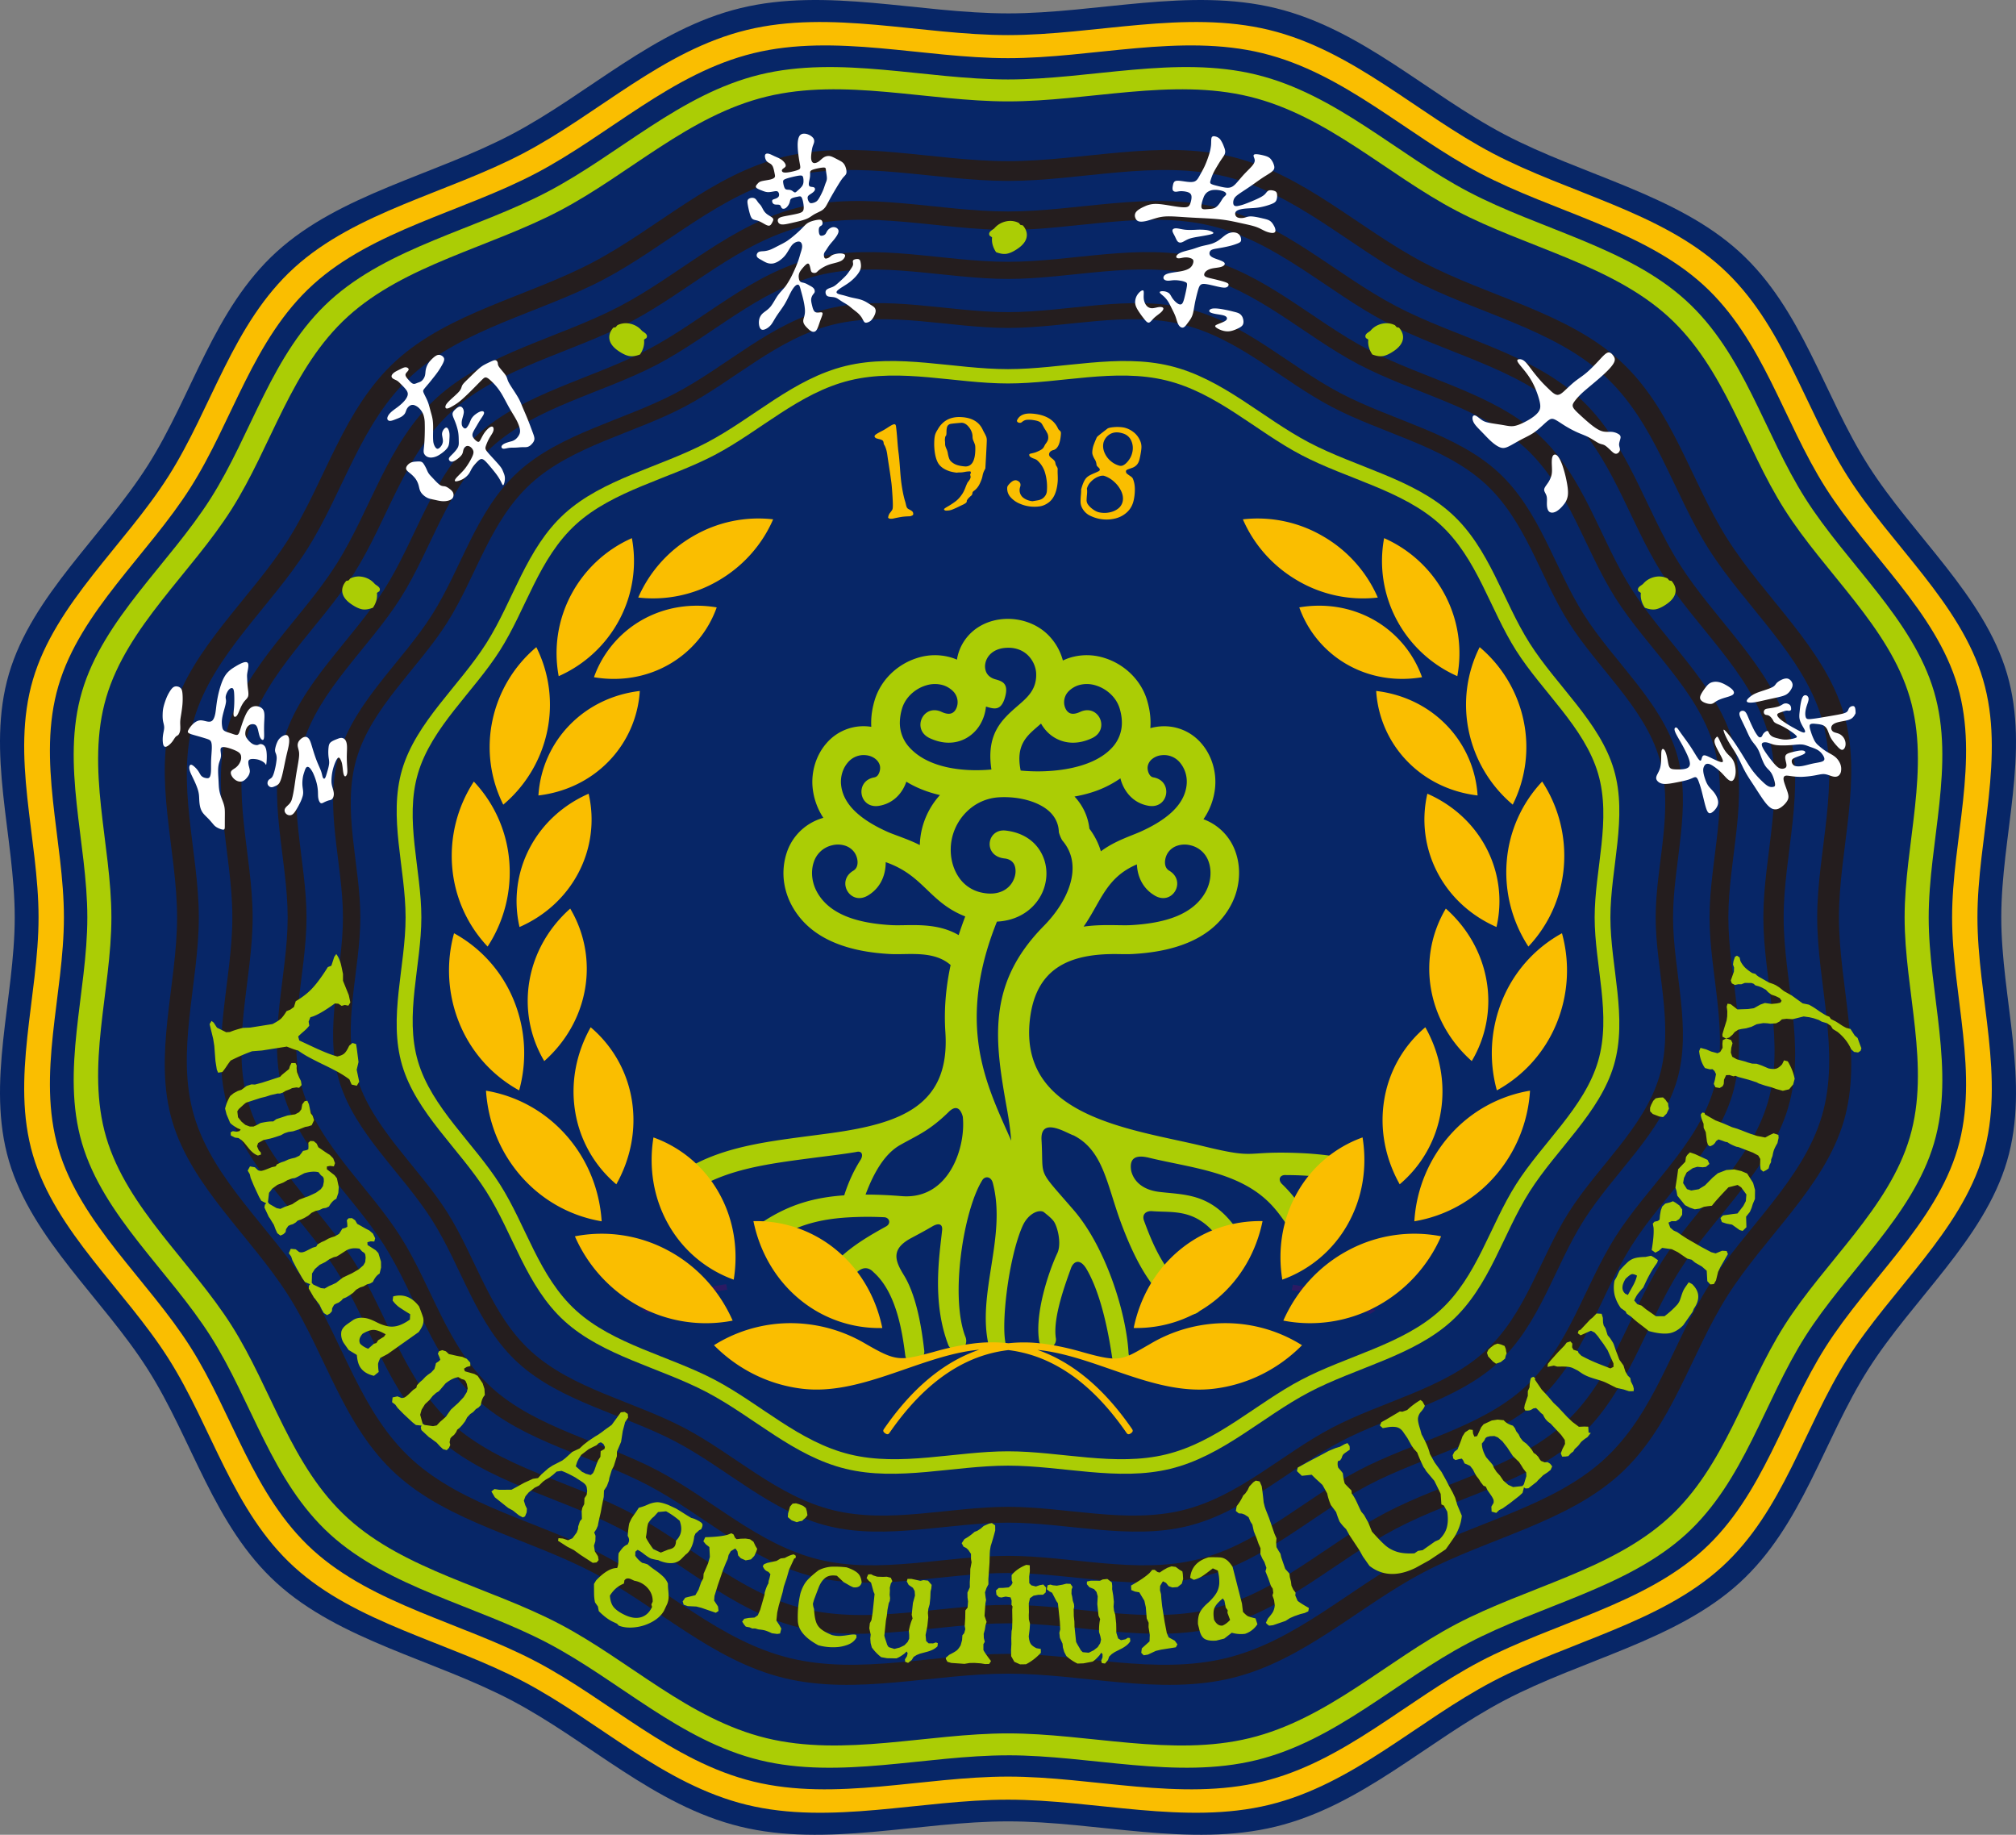 <svg xmlns="http://www.w3.org/2000/svg" viewBox="0 0 137.171 124.811"><rect x="0" y="0" width="137.171" height="124.811" fill="#808080" stroke="none"/><g fill-rule="evenodd"><path fill="#072667" d="M68.586.911C74.658.911 80.934-.875 86.8.555s10.318 5.832 15.577 8.595 11.676 4.07 15.97 7.977 5.731 9.746 8.768 14.531c3.036 4.786 7.875 8.837 9.446 14.174 1.572 5.337-.392 11.048-.392 16.573s1.964 11.236.392 16.573c-1.571 5.337-6.41 9.389-9.446 14.174-3.037 4.785-4.474 10.624-8.768 14.531s-10.71 5.215-15.97 7.978-9.712 7.165-15.577 8.595-12.142-.357-18.214-.357-12.349 1.787-18.215.357-10.318-5.833-15.578-8.595-11.675-4.07-15.97-7.978c-4.294-3.907-5.73-9.746-8.767-14.53C7.02 88.366 2.181 84.314.61 78.977c-1.572-5.337.392-11.047.392-16.573S-.962 51.17.61 45.832c1.571-5.337 6.41-9.388 9.446-14.174 3.037-4.785 4.473-10.623 8.768-14.53 4.294-3.908 10.71-5.215 15.97-7.978S44.506 1.985 50.37.555 62.513.91 68.586.91"/><path fill="#fabe00" d="M68.586 3.957c5.772 0 11.736-1.699 17.312-.34 5.575 1.36 9.807 5.544 14.806 8.17s11.098 3.869 15.179 7.583 5.448 9.263 8.333 13.81c2.887 4.55 7.485 8.4 8.979 13.473s-.372 10.5-.372 15.752 1.866 10.68.372 15.752-6.092 8.924-8.979 13.472c-2.885 4.549-4.252 10.098-8.333 13.811-4.081 3.714-10.18 4.957-15.18 7.583-4.998 2.626-9.23 6.81-14.805 8.17-5.576 1.359-11.54-.34-17.312-.34s-11.737 1.699-17.312.34c-5.576-1.36-9.808-5.544-14.807-8.17-4.998-2.626-11.097-3.869-15.179-7.582-4.081-3.714-5.447-9.263-8.333-13.812s-7.485-8.4-8.979-13.472c-1.494-5.073.373-10.5.373-15.752s-1.867-10.679-.373-15.752 6.093-8.924 8.979-13.472 4.252-10.098 8.333-13.811c4.082-3.714 10.18-4.957 15.18-7.583 4.998-2.626 9.23-6.81 14.806-8.17 5.575-1.359 11.54.34 17.312.34m0-1.57c-5.927 0-12.052-1.744-17.777-.348S40.738 7.73 35.605 10.428 24.209 14.4 20.018 18.214s-5.594 9.512-8.557 14.182-7.686 8.625-9.22 13.834c-1.534 5.21.382 10.782.382 16.175S.707 73.37 2.241 78.58s6.256 9.164 9.22 13.834c2.963 4.67 4.366 10.37 8.557 14.182 4.191 3.814 10.454 5.09 15.587 7.786 5.133 2.697 9.479 6.994 15.204 8.39 5.725 1.395 11.85-.349 17.777-.349s12.051 1.744 17.777.348c5.725-1.395 10.07-5.692 15.203-8.389s11.396-3.972 15.587-7.786 5.594-9.511 8.557-14.182c2.964-4.67 7.686-8.625 9.22-13.834s-.382-10.782-.382-16.175 1.916-10.966.382-16.175-6.256-9.163-9.22-13.834c-2.963-4.67-4.366-10.369-8.557-14.182-4.19-3.814-10.454-5.09-15.587-7.786-5.133-2.697-9.478-6.994-15.204-8.39-5.725-1.395-11.85.349-17.776.349"/><path fill="#abcd05" d="M68.586 117.914c-5.482 0-11.147 1.612-16.441.322-5.295-1.291-9.314-5.265-14.062-7.76-4.747-2.493-10.54-3.673-14.415-7.2s-5.174-8.797-7.914-13.116c-2.742-4.32-7.109-7.977-8.527-12.795-1.42-4.818.353-9.972.353-14.96s-1.772-10.142-.353-14.96c1.418-4.817 5.785-8.474 8.526-12.794s4.038-9.59 7.915-13.117c3.876-3.526 9.668-4.707 14.415-7.2 4.748-2.494 8.767-6.469 14.062-7.76 5.294-1.29 10.959.323 16.44.323s11.147-1.613 16.442-.322 9.314 5.265 14.062 7.758 10.54 3.675 14.415 7.201c3.876 3.527 5.174 8.797 7.914 13.117s7.108 7.977 8.527 12.794-.353 9.972-.353 14.96 1.772 10.142.353 14.96c-1.418 4.818-5.786 8.475-8.527 12.794s-4.038 9.59-7.914 13.117-9.668 4.707-14.415 7.2c-4.747 2.495-8.767 6.469-14.062 7.76s-10.96-.322-16.441-.322m0 1.49c5.629 0 11.446 1.657 16.882.331 5.438-1.325 9.565-5.406 14.44-7.967s10.822-3.773 14.802-7.394 5.313-9.034 8.127-13.47c2.815-4.435 7.3-8.19 8.756-13.138 1.457-4.946-.363-10.24-.363-15.36s1.82-10.415.363-15.362-5.941-8.703-8.756-13.138c-2.814-4.436-4.146-9.848-8.127-13.47-3.98-3.62-9.927-4.833-14.802-7.394s-9.002-6.641-14.44-7.967c-5.436-1.325-11.253.33-16.882.33S57.14 3.75 51.703 5.076c-5.437 1.326-9.564 5.407-14.44 7.967-4.874 2.561-10.822 3.773-14.802 7.395s-5.312 9.033-8.127 13.469-7.299 8.19-8.755 13.138c-1.457 4.947.363 10.24.363 15.361s-1.82 10.415-.363 15.361c1.456 4.948 5.941 8.703 8.755 13.139 2.815 4.435 4.147 9.847 8.127 13.469s9.928 4.833 14.803 7.394 9.002 6.642 14.44 7.967c5.436 1.326 11.253-.33 16.882-.33"/><path fill="#072667" d="M68.586 26.12c3.583 0 7.286-1.054 10.747-.21s6.088 3.442 9.191 5.072 6.89 2.401 9.424 4.707 3.381 5.75 5.173 8.574 4.646 5.214 5.574 8.363-.231 6.519-.231 9.78 1.158 6.629.231 9.778-3.782 5.54-5.574 8.364c-1.792 2.823-2.64 6.268-5.173 8.573s-6.32 3.078-9.424 4.708-5.73 4.228-9.191 5.071c-3.461.844-7.164-.21-10.747-.21s-7.286 1.054-10.748.21c-3.46-.843-6.088-3.441-9.192-5.071s-6.889-2.402-9.423-4.707c-2.533-2.306-3.381-5.75-5.173-8.575-1.791-2.823-4.646-5.213-5.574-8.363s.231-6.518.231-9.779-1.158-6.63-.231-9.779c.928-3.149 3.783-5.54 5.574-8.363 1.792-2.824 2.64-6.269 5.174-8.574 2.533-2.306 6.32-3.077 9.422-4.707 3.104-1.63 5.731-4.228 9.192-5.072s7.164.21 10.748.21"/><path fill="#2c1a63" d="M44.068 89.32q-.182-.111-.36-.227a20.2 20.2 0 0 1 5.7-1.736q.035.195.075.38a20.1 20.1 0 0 0-5.415 1.583M93.224 89.374q.183-.11.361-.224a20.3 20.3 0 0 0-5.617-1.763q-.035.195-.075.38c1.776.273 3.555.797 5.331 1.607"/><path fill="#abcd05" d="M68.586 98.725c-3.587 0-7.293 1.055-10.758.21-3.464-.844-6.094-3.444-9.2-5.076-3.107-1.632-6.896-2.404-9.432-4.712s-3.385-5.756-5.179-8.582c-1.793-2.826-4.651-5.22-5.579-8.372s.232-6.524.232-9.788-1.16-6.636-.232-9.788 3.786-5.545 5.58-8.372c1.793-2.826 2.641-6.274 5.178-8.582s6.325-3.08 9.432-4.712c3.106-1.631 5.736-4.231 9.2-5.076 3.465-.845 7.171.21 10.758.21s7.293-1.055 10.757-.21c3.465.845 6.095 3.445 9.201 5.076 3.106 1.632 6.896 2.404 9.432 4.712s3.385 5.756 5.178 8.582 4.652 5.22 5.58 8.372-.232 6.525-.232 9.788 1.16 6.636.232 9.788-3.786 5.546-5.58 8.372c-1.793 2.826-2.642 6.275-5.178 8.582s-6.326 3.08-9.432 4.712-5.736 4.232-9.2 5.076c-3.465.845-7.171-.21-10.758-.21m0 .975c3.683 0 7.49 1.084 11.046.216 3.558-.867 6.259-3.537 9.448-5.212 3.19-1.676 7.081-2.469 9.686-4.839s3.475-5.91 5.317-8.812c1.841-2.902 4.776-5.36 5.729-8.597s-.238-6.7-.238-10.05 1.191-6.815.238-10.052-3.888-5.694-5.73-8.596-2.712-6.443-5.316-8.813c-2.605-2.37-6.496-3.163-9.686-4.838s-5.89-4.346-9.448-5.213c-3.557-.867-7.363.216-11.046.216s-7.489-1.083-11.047-.216c-3.557.867-6.258 3.537-9.447 5.213-3.19 1.675-7.082 2.468-9.686 4.838s-3.476 5.91-5.317 8.813-4.776 5.36-5.729 8.596c-.953 3.237.237 6.7.237 10.051s-1.19 6.814-.237 10.051 3.887 5.694 5.729 8.597c1.841 2.902 2.713 6.443 5.317 8.812 2.604 2.37 6.496 3.163 9.686 4.839 3.19 1.675 5.89 4.345 9.447 5.212 3.558.868 7.364-.216 11.047-.216"/><path fill="#241d1e" d="M68.586 112.503c-4.948 0-10.06 1.456-14.839.29-4.779-1.164-8.406-4.75-12.69-7.002-4.285-2.25-9.513-3.315-13.011-6.499-3.499-3.183-4.67-7.94-7.143-11.838-2.474-3.898-6.415-7.199-7.696-11.547s.32-9 .32-13.502-1.6-9.153-.32-13.502c1.28-4.348 5.222-7.648 7.696-11.547 2.474-3.898 3.644-8.655 7.143-11.838s8.726-4.248 13.01-6.499c4.285-2.25 7.912-5.838 12.691-7.002 4.779-1.166 9.891.29 14.839.29s10.06-1.456 14.838-.29c4.78 1.164 8.407 4.751 12.692 7.002 4.284 2.25 9.512 3.316 13.01 6.5 3.498 3.182 4.67 7.939 7.143 11.837 2.473 3.899 6.415 7.2 7.696 11.547 1.28 4.349-.32 9-.32 13.502s1.6 9.154.32 13.502-5.223 7.649-7.696 11.547c-2.474 3.899-3.645 8.655-7.143 11.838s-8.726 4.249-13.01 6.5c-4.285 2.25-7.913 5.837-12.692 7.002-4.778 1.165-9.89-.29-14.838-.29m0 1.346c5.08 0 10.33 1.494 15.237.298s8.632-4.88 13.032-7.19c4.4-2.312 9.768-3.406 13.36-6.674s4.794-8.153 7.334-12.156 6.588-7.393 7.903-11.858c1.315-4.464-.328-9.241-.328-13.864s1.643-9.4.328-13.864-5.363-7.854-7.903-11.858c-2.54-4.003-3.742-8.887-7.334-12.155-3.592-3.27-8.96-4.363-13.36-6.674s-8.125-5.995-13.032-7.19c-4.907-1.197-10.157.297-15.237.297s-10.33-1.494-15.237-.298-8.632 4.88-13.032 7.19c-4.4 2.312-9.768 3.406-13.36 6.675-3.593 3.268-4.794 8.152-7.334 12.155s-6.588 7.393-7.903 11.858.328 9.242.328 13.864-1.643 9.4-.328 13.864 5.362 7.855 7.903 11.858 3.742 8.887 7.334 12.156c3.592 3.268 8.96 4.362 13.36 6.673s8.125 5.995 13.032 7.191 10.157-.298 15.237-.298"/><path fill="#241d1e" d="M68.586 109.17c-4.618 0-9.39 1.358-13.851.27-4.461-1.087-7.847-4.435-11.847-6.536s-8.88-3.095-12.144-6.066c-3.266-2.972-4.359-7.411-6.668-11.05s-5.989-6.72-7.184-10.78c-1.195-4.058.298-8.4.298-12.603s-1.493-8.544-.298-12.603 4.875-7.14 7.184-10.779 3.402-8.08 6.668-11.05 8.145-3.966 12.144-6.067 7.386-5.449 11.847-6.536c4.46-1.088 9.233.27 13.85.27s9.392-1.358 13.852-.27c4.461 1.087 7.847 4.435 11.847 6.536s8.879 3.096 12.144 6.067 4.359 7.411 6.668 11.05 5.988 6.72 7.184 10.78c1.195 4.058-.299 8.4-.299 12.602s1.494 8.545.299 12.603c-1.196 4.06-4.875 7.14-7.184 10.78-2.31 3.638-3.402 8.078-6.668 11.05-3.265 2.97-8.145 3.965-12.144 6.066s-7.386 5.45-11.847 6.537-9.233-.271-13.851-.271m0 1.255c4.742 0 9.642 1.396 14.223.279 4.58-1.116 8.058-4.554 12.165-6.712s9.118-3.178 12.47-6.23c3.354-3.05 4.476-7.61 6.847-11.346 2.371-3.737 6.15-6.901 7.377-11.07 1.227-4.167-.306-8.626-.306-12.94s1.533-8.775.306-12.943c-1.228-4.167-5.006-7.331-7.377-11.068s-3.493-8.296-6.847-11.347c-3.352-3.051-8.363-4.072-12.47-6.23-4.107-2.157-7.585-5.595-12.165-6.712s-9.481.279-14.223.279-9.643-1.395-14.224-.279-8.057 4.555-12.164 6.712-9.118 3.179-12.47 6.23c-3.354 3.051-4.476 7.61-6.847 11.347s-6.15 6.9-7.377 11.068.306 8.627.306 12.942-1.533 8.774-.306 12.942 5.005 7.332 7.377 11.069c2.37 3.736 3.493 8.295 6.846 11.346s8.364 4.073 12.47 6.23c4.108 2.158 7.585 5.596 12.165 6.712 4.581 1.117 9.482-.278 14.224-.278"/><path fill="#241d1e" d="M68.586 105.836c-4.29 0-8.721 1.262-12.864.252s-7.288-4.12-11.002-6.07c-3.714-1.952-8.246-2.875-11.279-5.635S29.393 87.5 27.25 84.121s-5.562-6.241-6.672-10.011.277-7.802.277-11.705-1.387-7.935-.277-11.705c1.11-3.769 4.527-6.63 6.672-10.01s3.16-7.504 6.192-10.263 7.565-3.683 11.28-5.634c3.713-1.951 6.858-5.06 11.001-6.07s8.575.251 12.864.251 8.721-1.262 12.863-.252c4.143 1.01 7.288 4.12 11.003 6.071s8.246 2.875 11.278 5.634 4.048 6.883 6.193 10.263 5.561 6.241 6.672 10.01-.277 7.803-.277 11.705 1.386 7.935.277 11.705c-1.11 3.77-4.528 6.63-6.672 10.01s-3.16 7.504-6.193 10.263-7.564 3.683-11.278 5.634-6.86 5.061-11.003 6.071-8.574-.252-12.863-.252m0 1.166c4.404 0 8.955 1.296 13.21.259 4.253-1.037 7.482-4.23 11.297-6.234 3.814-2.003 8.467-2.951 11.581-5.785 3.115-2.834 4.157-7.068 6.359-10.538s5.711-6.409 6.85-10.28c1.14-3.87-.284-8.011-.284-12.019s1.425-8.148.285-12.019c-1.14-3.87-4.649-6.809-6.851-10.28s-3.244-7.704-6.359-10.538c-3.114-2.833-7.767-3.782-11.581-5.785-3.815-2.004-7.044-5.197-11.298-6.234s-8.805.259-13.21.259-8.954-1.296-13.208-.258c-4.255 1.036-7.484 4.23-11.298 6.233s-8.468 2.952-11.582 5.785-4.156 7.068-6.358 10.538-5.711 6.41-6.851 10.28.284 8.012.284 12.02-1.424 8.148-.284 12.018 4.649 6.81 6.85 10.28c2.203 3.47 3.245 7.704 6.36 10.538 3.113 2.834 7.767 3.782 11.581 5.785s7.043 5.197 11.297 6.234 8.806-.259 13.21-.259"/><path fill="#241d1e" d="M68.586 102.502c-3.96 0-8.052 1.165-11.877.233-3.825-.933-6.728-3.803-10.157-5.605-3.43-1.801-7.613-2.654-10.413-5.202s-3.737-6.354-5.717-9.474-5.135-5.762-6.16-9.242.256-7.204.256-10.807-1.28-7.326-.256-10.806 4.18-6.122 6.16-9.242 2.917-6.928 5.717-9.475c2.8-2.548 6.984-3.4 10.413-5.202 3.43-1.801 6.332-4.672 10.157-5.604s7.917.232 11.877.232 8.052-1.165 11.876-.232c3.825.932 6.728 3.803 10.158 5.604s7.613 2.654 10.413 5.202 3.737 6.355 5.717 9.475 5.135 5.762 6.16 9.242c1.024 3.48-.256 7.203-.256 10.806s1.28 7.326.256 10.807c-1.025 3.48-4.18 6.121-6.16 9.242-1.98 3.12-2.917 6.927-5.717 9.474s-6.984 3.4-10.413 5.202-6.333 4.673-10.158 5.605-7.916-.233-11.876-.233m0 1.077c4.066 0 8.268 1.196 12.195.239 3.928-.958 6.91-3.905 10.43-5.755 3.522-1.85 7.818-2.725 10.693-5.342s3.838-6.525 5.87-9.729c2.034-3.204 5.273-5.917 6.326-9.49s-.263-7.397-.263-11.097 1.315-7.523.263-11.096-4.292-6.287-6.325-9.49c-2.033-3.205-2.996-7.114-5.87-9.73-2.876-2.616-7.172-3.492-10.693-5.341s-6.503-4.798-10.43-5.756c-3.928-.957-8.13.24-12.196.24s-8.268-1.197-12.196-.24-6.909 3.906-10.43 5.756-7.818 2.725-10.693 5.341-3.837 6.525-5.87 9.73-5.273 5.916-6.325 9.49.263 7.396.263 11.096-1.315 7.523-.263 11.097 4.292 6.286 6.325 9.49 2.995 7.113 5.87 9.73 7.172 3.49 10.693 5.34 6.503 4.798 10.43 5.756c3.928.957 8.13-.239 12.196-.239"/><path fill="#fff" d="M19.4 55.27c-.043-.08-.054-.181 0-.279s.174-.19.264-.283a.8.8 0 0 0 .206-.38c.057-.197.112-.498.154-.774.043-.275.074-.524.123-.834.05-.31.12-.68.162-.955.043-.276.058-.456.034-.62s-.087-.31-.091-.445a.52.52 0 0 1 .15-.366c.099-.109.241-.203.362-.21.121-.009.222.069.297.2.075.133.125.32.203.58.078.258.184.59.293.867.109.276.221.5.287.684s.083.331.12.422c.038.09.094.122.144.061s.093-.217.15-.41.124-.423.137-.6-.027-.302-.045-.493a3 3 0 0 1 .009-.624c.023-.174.067-.263.171-.34.103-.078.265-.143.393-.194.128-.05.222-.087.316-.081.095.005.191.05.257.144q.098.137.113.414c.009.185-.008.417-.012.653-.003.236.007.477.02.685s.029.385.005.514-.088.212-.142.205c-.053-.006-.096-.102-.123-.255-.028-.154-.04-.366-.074-.544a1.1 1.1 0 0 0-.145-.404c-.055-.08-.109-.098-.173-.023-.066.074-.143.242-.207.413a3.279 3.279 0 0 0-.205 1.142c.002.172.03.292.07.43.04.14.09.298.091.443 0 .144-.05.277-.117.343-.066.067-.149.07-.246.097a2 2 0 0 0-.305.126c-.093.047-.167.09-.233.045-.068-.044-.129-.175-.154-.32-.027-.147-.019-.307-.028-.48a3 3 0 0 0-.087-.56 4 4 0 0 0-.203-.589 1.6 1.6 0 0 0-.256-.426c-.087-.087-.17-.107-.231-.054-.063.054-.105.181-.144.302-.04.12-.077.234-.102.378a2.5 2.5 0 0 0-.034.463c.004.147.024.264.04.388.015.123.024.253-.014.41a2.6 2.6 0 0 1-.208.522 5 5 0 0 1-.262.47c-.084.132-.162.233-.25.285a.32.32 0 0 1-.272.029.37.37 0 0 1-.207-.172m-1.19-1.927c.03.102.128.187.226.204.098.018.196-.031.292-.074s.189-.08.268-.194c.078-.116.142-.31.197-.52.055-.213.1-.443.15-.682s.101-.49.154-.717.106-.432.138-.6.046-.296.04-.413a.5.5 0 0 0-.082-.283c-.05-.06-.126-.079-.215-.056a.8.8 0 0 0-.278.157.8.8 0 0 0-.23.303 1.8 1.8 0 0 0-.155.52c-.012.148.037.223.07.316a.9.9 0 0 1 .033.385 5 5 0 0 1-.119.666c-.055.223-.116.41-.19.512-.075.1-.162.117-.225.185s-.103.189-.074.291m-7.08-2.634c.059.127.167.106.28.036s.232-.19.324-.312c.091-.122.155-.248.223-.316.067-.068.139-.079.196-.15a.7.7 0 0 0 .112-.36c.012-.154-.01-.33-.005-.498s.035-.328.068-.532c.032-.204.069-.452.087-.678s.017-.43.008-.607c-.01-.179-.027-.332-.09-.431a.39.39 0 0 0-.275-.164.35.35 0 0 0-.288.069c-.091.072-.18.202-.255.329s-.14.253-.209.428c-.069.176-.142.4-.184.579s-.051.31-.056.461-.004.321.024.477c.028.157.083.3.08.462s-.063.347-.088.576-.013.504.047.631m1.766 1.655c.045.19.178.437.301.699.124.26.237.535.294.757s.057.392.065.559c.007.166.022.329.056.482.035.152.09.295.187.428.097.134.237.259.36.384.122.125.228.25.313.352.086.102.15.18.283.257s.333.155.435.154c.102 0 .105-.078.107-.236 0-.158 0-.395.002-.626.003-.232.008-.456-.023-.653-.031-.196-.1-.366-.17-.547a3 3 0 0 1-.18-.585c-.039-.21-.043-.438-.055-.662-.01-.224-.029-.444-.03-.643-.003-.199.01-.375.053-.542.044-.166.118-.323.137-.469s-.014-.282-.023-.41c-.01-.126.007-.246.2-.244.19 0 .558.121.794.227.237.106.342.197.386.324a.66.66 0 0 1-.038.44 1 1 0 0 1-.285.387c-.124.1-.27.166-.329.26-.059.093-.03.215.037.334a.8.8 0 0 0 .307.304c.13.071.279.098.413.051.134-.046.252-.165.342-.283a.7.7 0 0 0 .161-.354c.012-.12-.026-.246-.055-.363a1 1 0 0 1-.044-.314c.006-.088.04-.156.14-.185.1-.03.267-.02.39-.002.124.018.207.045.305.089a.9.9 0 0 1 .28.177c.067.073.085.158.103.085.019-.074.038-.305.037-.542s-.023-.482-.103-.633a.37.37 0 0 0-.316-.206c-.097.002-.151.064-.25.07a.63.63 0 0 1-.365-.125 1.3 1.3 0 0 1-.304-.315.55.55 0 0 1-.123-.295.8.8 0 0 1 .065-.368.52.52 0 0 1 .236-.273.43.43 0 0 1 .347-.022c.098.044.156.142.203.31.046.168.081.405.155.56.073.154.186.225.236.14s.04-.326.035-.554a10 10 0 0 1 .012-.685c.012-.245.034-.52-.036-.702s-.233-.269-.392-.304a.6.6 0 0 0-.444.063c-.134.08-.249.224-.36.441-.11.218-.218.51-.3.755-.08.245-.133.442-.187.554s-.108.14-.205.125-.236-.072-.39-.122c-.152-.05-.319-.094-.414-.165-.096-.071-.12-.17-.139-.3a1.7 1.7 0 0 1-.005-.499c.028-.205.098-.454.158-.671s.11-.405.114-.534c.003-.13-.042-.2-.02-.334.021-.135.109-.332.209-.446s.211-.145.276-.084.083.213.092.443c.01.229.01.534-.009.8-.019.264-.059.489-.028.6.031.112.133.112.22 0 .088-.113.162-.337.248-.53.086-.192.183-.352.285-.471s.207-.198.238-.346c.032-.147-.01-.364-.035-.581-.024-.218-.032-.435-.039-.585s-.015-.23.012-.397c.027-.166.087-.417.067-.565s-.118-.192-.284-.15c-.166.04-.4.167-.612.296s-.4.258-.558.443c-.157.186-.282.428-.394.752-.113.325-.213.733-.273 1.086s-.079.652-.123.892c-.045.24-.116.42-.218.505s-.234.076-.382.044c-.147-.031-.31-.085-.47-.065-.16.022-.315.117-.446.238-.13.122-.234.268-.299.377-.064.11-.087.18-.005.24.081.062.268.112.506.18.238.066.527.15.71.21.184.06.263.098.309.198s.06.262.053.492c-.008.229-.037.524-.046.793-.01.268.002.509-.008.71s-.04.36-.103.435c-.065.074-.163.065-.264.043a.54.54 0 0 1-.278-.132c-.077-.076-.128-.194-.195-.3a1.6 1.6 0 0 0-.247-.297c-.1-.094-.215-.19-.295-.17s-.123.151-.078.341M30.792 28.16c-.005.127.076.279.16.49.085.21.173.479.217.72.043.241.041.455.045.625s.011.295-.065.446c-.078.151-.24.328-.372.46-.13.131-.23.217-.236.31-.007.092.079.192.198.193s.27-.095.403-.196c.132-.101.244-.207.302-.312s.06-.21.091-.306a.4.4 0 0 1 .168-.226c.078-.041.175-.039.272.018a.53.53 0 0 1 .228.284c.033.114.002.23-.063.377a4 4 0 0 1-.269.497c-.106.17-.22.333-.37.497-.15.166-.336.335-.443.458-.106.124-.133.204-.093.234.04.029.145.008.255-.025a1.3 1.3 0 0 0 .675-.464c.089-.123.141-.259.22-.388.077-.13.182-.251.286-.365.105-.114.209-.22.305-.252.096-.031.183.011.295.114.112.102.248.264.4.446.151.182.318.384.443.564.126.18.21.336.27.462.062.127.1.225.145.162.047-.063.102-.288.095-.47-.007-.181-.075-.32-.12-.431-.046-.11-.068-.191-.231-.394-.164-.202-.47-.526-.657-.733-.188-.208-.258-.299-.292-.373-.034-.073-.033-.13.011-.262.045-.132.131-.339.231-.515.1-.177.213-.323.262-.46.048-.135.032-.26-.028-.307-.059-.046-.16-.012-.276.081a1.8 1.8 0 0 0-.35.411c-.103.165-.18.34-.242.438-.061.097-.107.116-.2.059a.86.86 0 0 1-.29-.311c-.054-.12-.023-.23.035-.35.058-.122.143-.257.227-.4s.17-.294.27-.446.212-.307.23-.41c.017-.102-.062-.153-.178-.133-.116.018-.268.106-.39.198a1.1 1.1 0 0 0-.274.282c-.061.098-.092.198-.144.313a1.3 1.3 0 0 1-.189.316c-.064.068-.121.075-.183.039a.36.36 0 0 1-.153-.22.9.9 0 0 1 .023-.375c.032-.137.08-.276.1-.397a.5.5 0 0 0-.03-.311c-.043-.091-.117-.17-.212-.166-.095.003-.21.088-.313.182s-.194.196-.2.322m-.476-.547c.03-.102.125-.223.319-.406s.489-.43.63-.605c.14-.174.127-.275.19-.392.061-.115.2-.245.41-.45s.492-.485.689-.657.306-.238.437-.308c.132-.07.284-.143.415-.203.13-.06.24-.106.32-.086s.129.107.143.18c.014.072-.007.13.09.273s.313.372.426.536c.113.163.123.262.167.379s.122.254.258.465.33.498.458.725c.128.225.188.39.284.621.097.23.229.525.35.826.123.3.235.608.323.843s.152.397.135.537c-.018.14-.116.258-.205.345a.56.56 0 0 1-.27.167c-.103.024-.227.013-.366.017-.14.005-.294.023-.444.029-.15.005-.297-.002-.444.018-.146.02-.291.069-.386.056-.094-.013-.137-.086-.12-.157.02-.072.1-.142.22-.198.122-.057.284-.102.409-.137a.8.8 0 0 0 .316-.143.95.95 0 0 0 .273-.35c.057-.136.054-.274.011-.44a2.6 2.6 0 0 0-.239-.571c-.114-.21-.26-.434-.414-.702s-.314-.58-.458-.838a4.4 4.4 0 0 0-.445-.67 4 4 0 0 0-.53-.535c-.142-.11-.211-.116-.27-.1-.057.017-.104.054-.265.217-.162.162-.439.448-.7.707s-.505.49-.7.651a3.5 3.5 0 0 1-.492.344c-.155.092-.321.185-.421.19s-.133-.077-.103-.178M27.63 31.86c0-.12.121-.27.253-.352.132-.083.274-.097.412-.108.139-.01.274-.02.367.014.093.032.144.106.194.188q.077.121.15.275c.047.103.092.221.16.325.07.104.163.194.303.343.14.148.327.355.47.448.144.092.243.07.342.093s.2.088.3.162c.099.073.197.155.245.263a.4.4 0 0 1-.009.34c-.052.097-.152.156-.282.195s-.291.06-.466.045-.364-.063-.53-.098c-.165-.036-.305-.059-.439-.118a1.2 1.2 0 0 1-.352-.253.8.8 0 0 1-.189-.307c-.036-.109-.051-.226-.094-.36a1.4 1.4 0 0 0-.215-.418 2.3 2.3 0 0 0-.372-.362c-.128-.105-.249-.195-.248-.314m-1.277-3.405c.003-.104.081-.25.224-.39.142-.14.35-.276.522-.41q.26-.201.418-.387.158-.184.21-.348c.034-.11.03-.215-.057-.353-.089-.137-.262-.309-.382-.43-.12-.119-.185-.189-.27-.24-.084-.052-.188-.086-.263-.134s-.123-.111-.112-.188c.011-.076.082-.167.189-.244s.25-.14.384-.207.26-.137.37-.14c.111-.003.207.061.218.13.01.068-.066.14-.126.208-.06.069-.106.136-.083.222.022.087.11.194.21.305.097.11.205.224.305.255.1.03.195-.022.291-.06.097-.037.196-.059.287-.133a.73.73 0 0 0 .216-.329c.04-.128.038-.257.057-.383a1.26 1.26 0 0 1 .337-.682c.108-.12.26-.263.388-.33a.35.35 0 0 1 .326-.015c.094.042.178.119.204.208.024.09-.01.194-.08.34a5 5 0 0 1-.293.496c-.109.163-.217.3-.33.443-.111.14-.226.285-.343.426-.119.141-.24.28-.31.37s-.09.132-.035.266.183.36.272.58c.089.221.138.438.196.652.059.214.127.425.156.672.03.247.022.53.018.773s-.004.445.01.593a.9.9 0 0 0 .089.336c.047.093.112.187.188.199.077.011.165-.06.238-.153a.63.63 0 0 0 .143-.338c.009-.129-.03-.271-.047-.392a.5.5 0 0 1 .04-.33c.055-.113.164-.239.252-.227.09.012.159.161.188.313.03.151.019.305.011.462-.007.156-.012.316-.059.45s-.136.242-.266.358c-.13.117-.3.24-.446.32-.146.078-.27.112-.382.127a.6.6 0 0 1-.316-.03.46.46 0 0 1-.263-.248c-.043-.122-.013-.28.008-.493.02-.21.035-.475.043-.752.008-.276.01-.565.002-.796a1.9 1.9 0 0 0-.085-.566 1.2 1.2 0 0 0-.262-.429.9.9 0 0 0-.35-.237.36.36 0 0 0-.302.022.6.6 0 0 0-.225.242c-.052.103-.074.22-.139.316a.8.8 0 0 1-.286.235c-.116.06-.24.106-.368.155-.127.049-.258.1-.36.094-.1-.006-.173-.07-.17-.174M58.129 17.655c.08-.032.222-.053.304-.02.083.033.107.12.124.217.019.098.032.207.021.31a.8.8 0 0 1-.105.313q-.089.16-.26.349c-.116.126-.261.263-.424.384-.162.122-.341.228-.482.318q-.211.134-.307.22c-.063.06-.087.103-.08.144s.046.078.138.11c.092.033.237.062.384.101s.297.09.474.132c.176.043.38.077.545.12s.292.095.42.161c.125.068.252.15.366.223.114.071.217.132.273.21a.37.37 0 0 1 .057.258.8.8 0 0 1-.089.27 1.2 1.2 0 0 1-.213.317.6.6 0 0 1-.272.148c-.081.021-.143.02-.197-.04-.054-.058-.1-.174-.167-.284a1.5 1.5 0 0 0-.262-.309c-.106-.097-.23-.187-.346-.28s-.221-.187-.336-.267c-.114-.08-.236-.145-.352-.215-.116-.072-.226-.15-.318-.208a.7.7 0 0 0-.27-.116c-.105-.02-.24-.024-.338-.042-.098-.017-.159-.05-.2-.121a.34.34 0 0 1-.033-.263c.029-.082.11-.134.21-.177s.218-.073.331-.135.218-.155.352-.276c.134-.12.296-.269.408-.383.113-.113.175-.193.237-.28.063-.087.126-.182.186-.273.06-.09.117-.177.133-.258s-.01-.16-.012-.22c-.003-.062.019-.106.1-.138m-6.522-.504c-.1.063-.149.196-.108.295.04.1.171.164.304.238.132.075.267.16.412.207a.8.8 0 0 0 .448.017 1.3 1.3 0 0 0 .436-.226c.139-.104.27-.228.39-.396s.231-.381.335-.528a.77.77 0 0 1 .313-.277c.111-.05.236-.072.32-.019s.128.18.121.323-.065.3-.113.456c-.047.155-.085.308-.162.525a9 9 0 0 1-.338.799 5.7 5.7 0 0 1-.497.88c-.182.246-.375.413-.545.65s-.317.546-.486.754c-.17.209-.361.317-.498.432a.8.8 0 0 0-.262.373c-.044.14-.05.3-.03.44.022.14.07.26.147.31.077.052.182.035.303-.021.12-.057.257-.153.372-.298.115-.146.208-.34.366-.582s.381-.531.55-.808c.168-.277.28-.541.394-.758.112-.218.226-.388.327-.483.1-.095.19-.116.25-.06.06.054.089.185.135.355s.108.38.169.645c.06.264.118.583.11.82-.007.236-.08.39-.105.518a.44.44 0 0 0 .062.337c.063.105.167.211.26.298a.8.8 0 0 0 .261.185c.087.032.18.028.253-.036.074-.063.128-.186.178-.323.051-.138.098-.289.153-.436s.115-.29.132-.382c.018-.091-.01-.132-.111-.13s-.279.05-.392-.024c-.114-.074-.163-.267-.205-.436-.041-.17-.074-.314-.062-.44a.64.64 0 0 1 .123-.306c.054-.074.103-.114.117-.184a.31.31 0 0 0-.081-.251c-.07-.08-.19-.141-.3-.2s-.211-.12-.316-.151c-.103-.033-.21-.038-.277-.09s-.096-.15-.109-.259a.65.65 0 0 1 .043-.349c.054-.123.16-.252.252-.359.093-.106.174-.188.242-.234.07-.044.126-.051.17.027.045.077.075.24.1.348.025.109.044.163.103.196.06.034.163.045.234.023s.11-.078.186-.145.187-.145.311-.217.26-.138.41-.19.311-.088.462-.129c.152-.04.295-.084.4-.149a.56.56 0 0 0 .21-.23c.038-.078.045-.15-.021-.196s-.205-.068-.361-.059c-.157.01-.329.05-.44.1-.111.052-.161.116-.229.164a.5.5 0 0 1-.215.084c-.06.005-.095-.016-.12-.078a.44.44 0 0 1-.022-.25c.021-.086.08-.158.147-.255.065-.097.137-.219.232-.343.094-.124.212-.25.318-.383s.201-.271.25-.384c.05-.112.054-.199.022-.27a.31.31 0 0 0-.185-.154.4.4 0 0 0-.276.006.6.6 0 0 0-.265.198c-.066.086-.096.183-.146.244a.34.34 0 0 1-.18.103c-.06.016-.111.022-.154.002-.043-.021-.078-.07-.099-.163a.9.9 0 0 1-.01-.317.24.24 0 0 1 .11-.165c.048-.032.105-.055.127-.127.021-.07.008-.191-.044-.253-.052-.061-.143-.064-.262-.049a2.4 2.4 0 0 0-.401.091c-.133.042-.25.093-.363.18-.112.088-.222.212-.343.335a8 8 0 0 1-.42.387 6 6 0 0 1-.57.447c-.204.134-.414.234-.598.329-.185.094-.345.182-.499.246a1.6 1.6 0 0 1-.45.116c-.15.015-.3.006-.4.07m3.686-5.606c.154-.058.444-.118.618-.14.173-.022.23-.006.256.032s.022.097.04.228c.018.13.058.332.056.473-.004.141-.05.222-.094.338-.044.115-.086.265-.154.436-.07.17-.167.363-.246.503-.08.141-.14.23-.224.29a.7.7 0 0 1-.268.106c-.081.016-.14.017-.191-.03a.5.5 0 0 1-.12-.227c-.022-.085-.022-.161.025-.225.048-.063.141-.114.232-.176s.18-.134.215-.213.016-.161-.059-.197c-.076-.035-.207-.023-.277-.063s-.08-.13-.064-.251c.017-.121.058-.271.074-.394.016-.124.005-.222.009-.298.003-.077.02-.133.172-.192m-1.863.636c.134-.058.386-.122.593-.17.205-.046.365-.075.463-.072.099.002.135.037.159.126s.034.23.021.346a.54.54 0 0 1-.128.296c-.076.093-.19.192-.272.264-.08.073-.128.12-.18.117-.05-.002-.106-.055-.165-.096a.46.46 0 0 0-.206-.08c-.082-.01-.182-.001-.247-.037-.066-.035-.099-.115-.128-.212a1.4 1.4 0 0 1-.056-.293c-.005-.082.011-.132.146-.19m-1.887.32a.48.48 0 0 1 .269-.173c.149-.042.396-.07.57-.109.176-.04.28-.093.323-.153.044-.06.029-.13.003-.257-.025-.128-.06-.315-.11-.441a.47.47 0 0 0-.201-.243c-.084-.054-.188-.095-.259-.202-.071-.106-.11-.278-.082-.375.029-.096.125-.118.243-.091s.259.104.4.17c.141.064.284.118.405.192a.9.9 0 0 1 .287.26c.065.093.094.188.048.26-.044.071-.164.12-.213.19-.05.068-.029.158.072.192.102.035.286.015.47-.02.183-.035.367-.084.487-.126s.178-.076.193-.151c.015-.076-.011-.193-.04-.353a11 11 0 0 1-.088-.576 5 5 0 0 1-.047-.65c.003-.21.03-.405.091-.534a.35.35 0 0 1 .27-.213.7.7 0 0 1 .379.062.8.8 0 0 1 .315.224c.067.09.082.187.065.285s-.068.196-.103.313-.055.25-.073.392c-.018.141-.035.29-.025.411.01.122.045.217.103.265.058.05.138.053.22.03a.7.7 0 0 0 .256-.144c.091-.075.19-.177.302-.242a.6.6 0 0 1 .354-.08c.119.012.232.065.347.123q.169.085.347.18c.12.064.243.13.335.282s.155.39.138.539-.112.206-.223.336c-.112.13-.239.333-.4.597-.16.264-.352.59-.493.846-.14.256-.228.442-.321.572a.9.9 0 0 1-.334.278c-.142.076-.327.153-.475.245-.15.092-.263.198-.505.292-.242.095-.613.18-.925.251s-.567.13-.73.112c-.163-.017-.234-.11-.258-.2-.025-.093-.003-.185.106-.25.107-.064.302-.1.551-.147s.555-.1.755-.157.296-.115.33-.252c.033-.138.005-.355-.03-.525s-.077-.29-.128-.342c-.052-.054-.114-.04-.245-.013-.132.026-.332.064-.426.13-.093.064-.08.155-.121.276a.8.8 0 0 1-.242.352c-.104.077-.219.082-.28.023-.06-.058-.066-.18-.155-.221-.089-.04-.26-.002-.368-.046a.24.24 0 0 1-.139-.243c.014-.071.082-.087.18-.12s.222-.083.27-.177c.047-.094.016-.231-.043-.298s-.144-.06-.269-.04c-.125.022-.29.06-.436.053s-.274-.058-.424-.117-.325-.128-.372-.208.033-.17.1-.243m-.225.978c.123.05.19.187.26.28.067.093.136.142.202.24.065.096.127.241.203.354a.95.95 0 0 0 .286.27c.118.079.266.154.32.231s.014.16-.036.258-.11.213-.206.235c-.097.022-.229-.05-.365-.127-.137-.077-.279-.16-.415-.205-.137-.045-.268-.051-.36-.117-.09-.066-.14-.192-.193-.375a6 6 0 0 1-.137-.604c-.031-.181-.037-.303.05-.38a.42.42 0 0 1 .39-.06M82.505 20.991c-.187.03-.257.13-.213.203s.203.122.408.16c.206.038.46.065.607.12s.19.137.176.21-.083.136-.216.201c-.133.066-.329.133-.45.188-.122.055-.168.097-.11.166.06.069.225.163.402.225.177.063.367.092.557.068s.38-.102.542-.178c.163-.077.297-.15.358-.27.062-.119.049-.283.006-.42a.57.57 0 0 0-.217-.314c-.103-.07-.238-.104-.42-.149-.18-.046-.409-.102-.675-.15-.265-.05-.569-.09-.755-.06m-4.714-1.226c.065.061.008.325.032.554.023.23.126.427.247.533a.5.5 0 0 0 .4.109c.137-.015.275-.062.403-.074.128-.013.249.008.278.073.028.066-.035.176-.163.292-.127.116-.32.238-.467.38s-.25.305-.36.314-.226-.137-.358-.309a6 6 0 0 1-.387-.55c-.108-.179-.176-.339-.18-.52a.93.93 0 0 1 .178-.551c.123-.171.311-.312.377-.25m6.11-3.96c.158-.001.316.047.415.152a.53.53 0 0 1 .13.374c-.007.105-.064.154-.2.214a4 4 0 0 1-.605.194c-.253.062-.543.115-.769.153-.224.038-.382.062-.476.132a.26.26 0 0 0-.09.287c.034.098.131.176.339.26.207.082.526.171.64.276s.02.224-.15.29c-.168.065-.413.076-.615.115s-.363.107-.468.206-.156.23-.084.315c.073.085.269.125.545.19.275.064.63.152.832.221s.253.117.249.188-.063.163-.2.187c-.135.025-.349-.02-.599-.077-.25-.059-.536-.13-.736-.157-.2-.028-.311-.01-.39.072-.08.083-.125.234-.187.46-.061.227-.137.53-.19.818-.054.287-.086.556-.16.767s-.193.36-.302.507-.208.293-.32.328c-.111.035-.236-.041-.321-.183s-.132-.352-.2-.544c-.069-.191-.16-.367-.247-.54-.086-.174-.168-.348-.258-.491a1.7 1.7 0 0 0-.304-.363c-.117-.105-.254-.202-.27-.264-.016-.063.09-.09.222-.084a.74.74 0 0 1 .395.126c.101.079.144.197.228.326.085.128.211.268.332.356.121.089.238.126.32.062.084-.064.135-.23.194-.467.059-.236.126-.542.154-.723.027-.182.015-.24-.068-.286a1.3 1.3 0 0 0-.39-.111 2 2 0 0 0-.458-.03c-.146.01-.279.039-.398.031-.119-.007-.224-.052-.263-.128s-.012-.187.092-.264c.105-.077.286-.121.501-.157s.464-.064.683-.112c.218-.049.405-.119.53-.222a.62.62 0 0 0 .208-.351c.024-.11.009-.196-.092-.256a.9.9 0 0 0-.457-.092c-.168.008-.315.06-.428.063s-.191-.043-.18-.12c.01-.08.11-.189.315-.276s.518-.153.76-.223c.24-.07.412-.144.628-.202s.477-.1.697-.17c.219-.072.396-.17.555-.288s.3-.252.45-.345a.9.9 0 0 1 .462-.144m-3.876-.274c-.155-.003-.25.054-.252.152-.002.099.088.238.16.38.072.144.124.292.204.37s.184.087.309.037c.124-.05.267-.157.474-.231s.477-.114.757-.161c.281-.046.572-.1.732-.144.158-.046.186-.084.114-.137-.071-.054-.243-.124-.455-.154a4 4 0 0 0-.713-.013c-.249.01-.494.02-.725-.006s-.448-.09-.605-.093m3.221-2.518a1.6 1.6 0 0 0-.633-.096.84.84 0 0 0-.49.172.8.8 0 0 0-.237.358c-.06.152-.115.342-.136.485s-.01.24.076.28c.084.04.24.02.397.009.155-.012.309-.017.441-.085.134-.07.247-.2.338-.334s.162-.269.239-.362c.078-.093.163-.144.184-.212.02-.067-.024-.15-.179-.215m-.802-3.664c-.047.101-.026.31-.045.53a3.2 3.2 0 0 1-.158.705c-.08.252-.185.523-.293.754-.11.231-.222.42-.32.6-.1.178-.185.346-.364.41-.18.064-.454.025-.695-.01-.242-.035-.452-.066-.574-.028s-.157.146-.184.27-.048.264-.014.349c.033.084.12.113.207.113s.175-.029.307-.036c.133-.007.31.009.456.049s.26.105.294.248c.034.142-.014.363-.068.52s-.114.251-.315.273c-.202.022-.545-.027-.922-.088-.377-.062-.787-.135-1.102-.137a1.7 1.7 0 0 0-.764.165c-.228.099-.464.229-.578.367a.4.4 0 0 0-.068.404c.039.119.111.21.236.248s.302.024.507-.022c.203-.048.434-.128.665-.194.23-.066.46-.117.818-.122s.84.035 1.309.065.92.048 1.35.072c.43.025.837.053 1.236.113s.79.15 1.155.23.703.15.963.244.44.212.631.293c.19.08.39.122.51.109.12-.014.16-.084.159-.171a.7.7 0 0 0-.101-.309c-.06-.117-.145-.246-.262-.33s-.268-.122-.507-.178c-.241-.056-.57-.131-.79-.135s-.332.062-.482.093c-.15.032-.337.029-.453-.032a.275.275 0 0 1-.145-.276c.013-.095.081-.165.207-.218q.187-.077.553-.105c.244-.019.55-.022.86-.071a4.4 4.4 0 0 0 .83-.225c.204-.08.3-.143.353-.268a.86.86 0 0 0 .041-.429c-.021-.118-.074-.168-.184-.206s-.278-.066-.387-.02c-.11.045-.16.163-.274.269s-.29.2-.52.306-.513.224-.753.313a3 3 0 0 1-.575.165c-.138.016-.219-.011-.257-.09s-.035-.208-.005-.313a.56.56 0 0 1 .171-.266c.086-.08.2-.16.378-.28.179-.118.422-.276.672-.45.25-.172.508-.362.73-.51.223-.148.409-.254.544-.347.136-.094.222-.174.258-.262.037-.09.025-.187-.02-.314a1.1 1.1 0 0 0-.225-.39c-.104-.106-.236-.16-.427-.212-.19-.051-.44-.099-.575-.093-.136.006-.158.066-.14.143.016.077.073.171.075.277.002.105-.049.223-.192.391-.144.167-.379.384-.594.621-.216.237-.41.493-.576.647s-.302.208-.498.203c-.194-.004-.447-.068-.659-.12-.212-.054-.383-.096-.46-.152s-.06-.124-.023-.242.093-.285.166-.445c.072-.16.161-.312.261-.479.1-.168.211-.35.32-.509.108-.158.214-.291.238-.433.025-.143-.031-.296-.096-.457a2 2 0 0 0-.23-.446.6.6 0 0 0-.313-.201c-.112-.032-.226-.039-.273.062M105.951 30.989c-.124-.111-.245-.078-.307.048-.061.127-.065.347-.056.579.008.231.03.474-.02.695a1.7 1.7 0 0 1-.28.587c-.114.165-.225.297-.222.426s.12.255.164.418c.046.163.02.36.023.558.004.197.039.394.143.494.105.1.28.104.468.01.188-.096.389-.29.54-.487a1.2 1.2 0 0 0 .278-.67c.025-.274-.028-.622-.1-.974a8 8 0 0 0-.272-1.012c-.108-.305-.235-.56-.359-.672m-2.216-6.416c-.147-.126-.276-.146-.375-.136s-.166.049-.086.191c.078.143.304.389.514.658s.407.56.577.918c.171.357.317.78.388 1.078.07.299.067.473-.013.634s-.237.309-.416.442c-.18.133-.382.25-.611.366-.23.115-.486.227-.717.258s-.437-.017-.711-.065c-.274-.047-.618-.093-.865-.138-.247-.043-.4-.086-.554-.181-.154-.096-.31-.244-.428-.306-.12-.063-.202-.038-.234.057-.032.096-.014.263.1.446.114.184.323.384.533.6s.42.447.637.64c.216.193.44.348.627.409.187.06.338.027.56-.08.222-.108.514-.288.803-.442s.575-.282.826-.443.467-.356.65-.523.331-.307.455-.389c.123-.083.222-.107.398-.028.176.08.43.265.712.438.28.172.588.333.86.453.272.119.509.198.75.326.243.127.49.304.662.388.173.083.271.074.395.14.122.065.27.207.405.337s.26.249.38.246c.122-.003.241-.127.262-.248.02-.122-.058-.242-.054-.394s.091-.337.1-.462-.061-.192-.172-.254a1.05 1.05 0 0 0-.447-.132c-.183-.011-.395.024-.624-.04-.23-.063-.475-.225-.742-.436-.266-.21-.552-.47-.781-.682s-.4-.375-.463-.51c-.064-.136-.02-.243.087-.393s.277-.344.467-.526.4-.355.697-.604c.3-.25.687-.576.985-.863s.505-.535.573-.723c.069-.187-.003-.315-.096-.434-.094-.12-.21-.231-.369-.175-.158.057-.358.281-.607.549-.249.267-.546.576-.822.81s-.531.391-.778.586c-.246.195-.484.428-.685.614-.201.187-.365.327-.54.308s-.362-.197-.544-.372c-.182-.174-.36-.345-.559-.565a12 12 0 0 1-.607-.74c-.191-.25-.356-.482-.503-.607M126.256 48.518c.002-.417-.074-.483-.169-.488a.33.33 0 0 0-.268.132c-.059.083-.062.194-.172.275-.11.08-.327.129-.637.187s-.713.123-1.052.18a10 10 0 0 1-.788.112c-.174.012-.248-.011-.29-.098-.043-.087-.055-.237-.04-.387s.055-.3.105-.45.11-.3.114-.419c.003-.118-.048-.204-.127-.246-.078-.04-.182-.036-.258.07-.077.108-.125.317-.158.506-.033.188-.05.356-.067.52-.018.166-.035.329-.003.494.033.167.118.335.196.474.078.14.15.25.173.331.022.083-.005.138-.12.115s-.315-.128-.588-.28a8 8 0 0 1-.847-.52c-.228-.17-.338-.312-.336-.401s.117-.126.244-.17.266-.095.355-.111c.09-.016.13.005.188.006.056.003.129-.014.157-.071.024-.283-.105-.362-.215-.402a.37.37 0 0 0-.29 0c-.087.038-.172.113-.336.172-.163.059-.405.1-.581.126s-.282.036-.348.083a.22.22 0 0 0-.083.206.18.18 0 0 0 .152.168c.1.02.257-.008.482.374.058.17.246.218.476.324.23.105.503.268.705.403q.3.206.394.316c.062.073.056.11-.075.154-.131.046-.388.1-.597.108-.21.008-.37-.03-.533-.069-.162-.04-.324-.08-.437-.146a.54.54 0 0 1-.216-.23c-.04-.078-.059-.147-.123-.142-.065.005-.175.083-.24.158-.065.076-.084.148-.114.196a.16.16 0 0 1-.114.078c-.044.009-.093.002-.173-.093a3 3 0 0 1-.303-.5 12 12 0 0 1-.318-.697c-.091-.216-.16-.387-.255-.463a.245.245 0 0 0-.287-.014c-.073.047-.098.124-.083.224.016.1.073.225.157.402.085.176.198.406.306.642.109.236.213.48.343.68.13.198.285.354.397.535.114.181.185.386.262.59.076.205.158.408.24.552s.163.231.252.322c.089.09.184.185.273.368.088.184.17.457.188.61.019.155-.026.19-.108.21a.5.5 0 0 1-.331-.034c-.131-.06-.273-.184-.455-.36a6 6 0 0 1-.6-.663c-.199-.26-.375-.55-.595-.907-.219-.356-.48-.776-.71-1.107a6.4 6.4 0 0 0-.548-.706c-.124-.131-.177-.152-.144-.02.033.134.152.42.326.722.173.302.4.619.59.96.191.342.344.709.522 1.04.177.332.381.63.581.935s.397.62.589.9c.193.282.383.53.575.662a.55.55 0 0 0 .59.046c.207-.1.427-.315.539-.496.112-.18.117-.327.045-.574s-.223-.596-.27-.811.008-.297.088-.33.185-.017.376.01c.19.026.467.062.787.053a6.5 6.5 0 0 0 .949-.113c.265-.05.43-.094.616-.066s.39.128.555.16c.165.034.29 0 .375-.073a.5.5 0 0 0 .153-.32.9.9 0 0 0-.05-.453 1.2 1.2 0 0 0-.35-.49c-.172-.142-.401-.247-.601-.37a4 4 0 0 1-.504-.381 1.2 1.2 0 0 1-.311-.366 4 4 0 0 1-.245-.618c-.068-.21-.115-.386-.048-.466.067-.079.25-.062.427-.043.178.018.35.039.48.104a.63.63 0 0 1 .282.324c.068.148.118.335.226.528s.273.393.416.549.262.268.364.257c.103-.01.19-.145.214-.302a.76.76 0 0 0-.455-.795c-.145-.06-.304-.073-.403-.152a.305.305 0 0 1-.092-.342q.069-.178.387-.272c.211-.063.502-.097.727-.16.225-.064.383-.158.523-.466m-9.51 1.678c.056-.069.087-.11.134-.058.047.05.11.195.202.39s.212.441.352.624.298.302.41.448c.112.145.176.317.214.51.039.191.052.404.019.598-.034.194-.112.368-.218.41-.106.043-.239-.048-.366-.17-.128-.124-.252-.28-.421-.44a3.7 3.7 0 0 0-.544-.425c-.157-.098-.254-.126-.336-.126a.23.23 0 0 0-.202.1.56.56 0 0 0-.1.365c.006.17.065.388.13.577.065.19.136.351.247.496s.264.276.394.457.238.413.243.615c.005.201-.093.372-.213.512-.119.14-.26.25-.367.24-.107-.012-.179-.145-.258-.403-.08-.259-.164-.641-.253-.986a7 7 0 0 0-.258-.836c-.077-.182-.137-.238-.229-.226-.09.01-.214.09-.42.159-.207.07-.497.13-.805.19-.308.061-.634.123-.867.11-.233-.014-.374-.102-.458-.197-.084-.094-.112-.194-.064-.334.048-.139.171-.316.238-.537.066-.22.075-.484.08-.72.003-.235.001-.442.043-.534.043-.093.13-.072.204.053.074.124.135.35.178.573s.066.442.143.56c.077.12.208.138.409.147s.47.007.66-.04.3-.14.315-.301c.015-.162-.065-.392-.18-.65a10 10 0 0 0-.435-.842c-.172-.3-.366-.617-.416-.801s.043-.238.12-.208c.075.029.132.14.292.366.16.227.425.57.653.913s.421.689.541.85c.12.16.169.138.203.048s.054-.249.152-.284c.099-.036.276.051.52.17s.555.268.698.284c.144.015.12-.105-.007-.36-.127-.253-.359-.64-.435-.883-.076-.241.003-.336.058-.404m7.294 1.58c-.13.074-.411.105-.675.16-.263.055-.509.133-.732.171s-.424.036-.546-.025a.34.34 0 0 1-.175-.275c-.008-.093.02-.156.125-.218.105-.061.29-.122.45-.183.162-.06.302-.12.338-.191s-.03-.153-.195-.164c-.164-.011-.426.048-.65.103-.224.056-.41.106-.479.225-.067.118-.017.305.02.462.037.156.06.284-.012.365-.073.08-.242.115-.395.062s-.292-.193-.474-.411a9 9 0 0 1-.558-.75c-.153-.237-.235-.414-.2-.513.034-.098.184-.117.331-.09s.289.1.456.143c.167.044.361.059.578.06.218.003.46-.007.699-.027.24-.02.476-.051.664-.035.187.015.327.078.511.145.186.066.416.137.592.251.175.114.295.27.366.407.07.137.09.254-.04.327m-2.073-5.234c.022.148-.05.283-.129.404a.9.9 0 0 1-.3.303c-.134.076-.31.124-.547.18-.237.054-.536.117-.833.185-.297.066-.593.138-.82.167-.226.03-.382.019-.448-.027-.067-.044-.043-.123.047-.224a1.6 1.6 0 0 1 .431-.32c.186-.095.402-.163.638-.24.236-.078.491-.165.631-.248s.164-.161.24-.245.206-.173.354-.24c.149-.068.317-.113.458-.057a.49.49 0 0 1 .278.362m-4.067.719c-.12.091-.382.153-.602.222-.22.068-.398.144-.525.224-.128.079-.204.162-.344.178s-.344-.037-.489-.106q-.217-.106-.256-.25c-.027-.097.007-.205.082-.343.076-.137.192-.304.3-.442.107-.136.204-.244.345-.305a.9.9 0 0 1 .501-.046c.175.03.34.102.514.2.175.096.36.217.465.337s.128.24.009.33"/><path fill="#fabe00" d="M62.136 34.926q.012.088-.04.124a.6.6 0 0 1-.181.07 6 6 0 0 0-.515.033 9 9 0 0 0-.642.126q-.295.042-.333-.084a.1.1 0 0 0 .012-.022q.002-.01.001-.014a.6.6 0 0 1 .138-.294q.121-.15.148-.221.05-.121.005-.842-.045-.72-.077-.959l-.053-.386q-.033-.25-.114-.764-.08-.517-.114-.766-.062-.454-.237-.718l-.015-.107q-.014-.108-.088-.154a.7.7 0 0 0-.209-.077q-.136-.03-.208-.061a.2.2 0 0 1-.107-.11q-.01-.078.097-.152.105-.076.343-.198.24-.124.327-.185l.165-.105q.153-.099.244-.145a.5.5 0 0 1 .154-.055q.105-.015.127.137.045.334.09.92.043.585.085.884.05.376.097 1.046.047.673.094 1.013.109.79.268 1.289.018.063.043.178.027.114.05.167c.024.053.042.07.079.107q.02.015.134.077c.114.062.133.08.168.111q.052.051.064.137m14.917-4.198a1.23 1.23 0 0 0-.088-.765.88.88 0 0 0-.552-.476q-.062-.023-.175-.047-.419-.09-.733.105a.96.96 0 0 0-.424.573q-.07.327.064.656.135.332.417.579.283.246.627.33.236.051.507-.25.269-.298.346-.654zm-1.93 1.639q-.172-.037-.427.072t-.465.325a1.04 1.04 0 0 0-.279.48q.032.122.008.395a5 5 0 0 0-.027.39.5.5 0 0 0 .073.256q.12.187.348.355.23.168.429.211.345.075.694.008.35-.066.599-.26a.83.83 0 0 0 .312-.487q.07-.328-.095-.691a2 2 0 0 0-.487-.65 1.85 1.85 0 0 0-.683-.404m1.494-.306a.18.18 0 0 0 .076.172q.09.07.228.162.135.09.168.185.124.304.127.685.005.381-.076.753-.11.51-.463.831-.353.325-.846.433-.492.109-.997.018a2.6 2.6 0 0 1-.759-.27 1.24 1.24 0 0 1-.47-.524.9.9 0 0 1-.083-.355 4 4 0 0 1 .021-.45q.025-.272.018-.403.164-.614.38-.815a.9.9 0 0 1 .21-.15q.122-.065.309-.145.184-.078.27-.122.089-.046.096-.086.014-.06-.013-.099a.5.5 0 0 0-.087-.097.7.7 0 0 1-.09-.095.2.2 0 0 1-.03-.1.8.8 0 0 0-.123-.353 1.3 1.3 0 0 1-.149-.332q-.039-.149.03-.47.038-.176.256-.669.01-.037.115-.126.105-.087.319-.253l.29-.224q.1-.078.449-.107a2.6 2.6 0 0 1 .67.026q.365.079.67.319t.454.609q.095.22.075.484t-.117.702q-.06.277-.192.42a.76.76 0 0 1-.303.204l-.298.107q-.125.044-.15.131zm-5.989-1.36q.194-.087.276-.153a.5.5 0 0 0 .142-.18 2 2 0 0 1 .08-.15q.183-.23.193-.376a.7.7 0 0 0-.042-.337 3 3 0 0 0-.207-.353l-.166-.295a.46.46 0 0 0-.211-.182q-.143-.07-.489-.113-.327-.024-.447.019a.6.6 0 0 0-.206.116.235.235 0 0 1-.305.02.12.12 0 0 1-.052-.11q.224-.53 1.023-.472 1.35.098 1.77 1.01a.3.3 0 0 0 .089.118q.065.056.092.101.026.047.017.168-.067.93-.477 1.074-.291.066-.327.276a.22.22 0 0 0 .04.158 1 1 0 0 0 .159.148.8.8 0 0 1 .157.147q.048.04.071.158a.8.8 0 0 0 .048.17q.119.166.11.25-.009.142.003.411.01.27 0 .407-.078 1.061-.632 1.462-.259.187-.53.241a2.474 2.474 0 0 1-1.392-.16 1.7 1.7 0 0 1-.652-.45.87.87 0 0 1-.229-.672q.008-.106.208-.3t.381-.182q.038.003.09.023.239.101.223.316a.6.6 0 0 1-.03.136.65.65 0 0 0 .203.7q.258.205.636.25.193-.03.359-.059a.9.9 0 0 0 .296-.102.74.74 0 0 0 .237-.237.64.64 0 0 0 .095-.31 3.4 3.4 0 0 0-.113-1.182 1.8 1.8 0 0 0-.569-.911.8.8 0 0 0-.2-.095 1 1 0 0 1-.243-.12.17.17 0 0 1-.075-.16q.011-.041.085-.06l.214-.05q.141-.034.297-.109m-5.212-1.94q-.56.044-.717.072a.32.32 0 0 0-.227.142q-.07.114-.072.416 0 .233-.05.266t-.06.304q.017.082.017.281.009.115.085.28a1.1 1.1 0 0 1 .094.284q.041.254.112.423.07.17.325.318.255.15.765.185.67 0 .674-1.2 0-.205-.026-.285a3 3 0 0 0-.094-.24.7.7 0 0 1-.068-.275q.001-.356-.236-.662-.24-.31-.522-.31m.607 3.507q.035-.111.035-.125 0-.074-.072-.075a1.8 1.8 0 0 0-.336.035q-.187.037-.317.037a1.2 1.2 0 0 0-.233.016 3 3 0 0 1-.471-.092q-.622-.199-.835-.629-.211-.431-.23-1.177 0-.399.043-.6.04-.204.197-.441.465-.831 1.433-.847 1.228.004 1.626.857.033.075.116.225.082.15.123.254.04.106.04.226 0 .247-.097 1.931 0 .012-.076.154a1.3 1.3 0 0 0-.116.353c-.027.156-.095.34-.196.55q-.156.316-.413.49a.2.2 0 0 0-.081.148.24.24 0 0 1-.057.141q-.28.235-.326.37v.037q0 .065-.082.123-.081.06-.222.123l-.15.07a6 6 0 0 1-.523.24 1.1 1.1 0 0 1-.42.074q-.124 0-.152-.091 0-.045.262-.193a5 5 0 0 0 .51-.335q.248-.185.442-.473.123-.166.243-.478.12-.314.169-.372.182-.216.184-.336a.35.35 0 0 0-.038-.163l.017-.018z"/><path fill="#abcd05" d="M67.457 52.345c-.37-2.46.735-3.418 1.839-4.375.61-.528 1.218-1.057 1.208-2.084q-.002-.105-.008-.168a1.9 1.9 0 0 0-.569-1.156c-.319-.305-.772-.504-1.336-.498q-.14.001-.246.013c-.532.058-.903.295-1.11.597a1.2 1.2 0 0 0-.206.545 1 1 0 0 0 .074.502c.096.214.296.395.61.485.468.133.937.267.674 1.212s-.731.811-1.2.677l-.101-.03a2.94 2.94 0 0 1-.417 1.255 2.54 2.54 0 0 1-1.012.94c-.66.333-1.483.38-2.398-.047-1.26-.589-.449-2.373.815-1.783.314.147.553.153.715.072a.6.6 0 0 0 .228-.219 1 1 0 0 0 .136-.414c.029-.3-.07-.627-.329-.872-.2-.19-.427-.317-.666-.39a2 2 0 0 0-1.178.027c-.41.128-.795.368-1.096.691-.231.248-.41.546-.509.879a3.5 3.5 0 0 0-.146.861 2.46 2.46 0 0 0 .669 1.798c1.314 1.43 3.758 1.65 5.559 1.482M61.24 77.893c-1.021.581-1.77 1.82-2.346 3.369q1.124-.001 2.405.101c3.268.302 4.434-3.32 4.21-5.407-.189-.676-.546-.75-.999-.277-1.304 1.265-2.148 1.576-3.27 2.214m-3.797 3.418c.293-.928.672-1.723 1.106-2.404.202-.317.121-.656-.298-.542-.964.16-1.942.271-2.812.385-3.533.463-6.894.863-9.279 3.057-.8.566-1.66-.78-.746-1.362 2.686-2.298 6.174-2.714 9.834-3.194l1.275-.168h.004l.004-.001h.004l.002-.001.011-.002c4.758-.662 8.102-1.87 7.777-6.863-.093-1.376-.005-2.886.356-4.57-.889-.782-2.133-.762-3.161-.745-.353.006-.685.012-.979-.005-1.277-.07-2.575-.283-3.731-.761-1.226-.508-2.27-1.308-2.937-2.54-.185-.34-.324-.699-.419-1.064a4.45 4.45 0 0 1 .086-2.556 3.63 3.63 0 0 1 1.685-2.016q.366-.203.796-.327a4.55 4.55 0 0 1-.723-1.992 4 4 0 0 1-.003-.883c.085-.812.41-1.584.921-2.177a3.32 3.32 0 0 1 2.925-1.157q.072.008.143.019a5 5 0 0 1-.005-.438q.02-.648.23-1.361a4.2 4.2 0 0 1 .958-1.662 4.5 4.5 0 0 1 1.94-1.221 3.93 3.93 0 0 1 2.305-.034q.204.06.4.147c.071-.46.246-.911.522-1.312 1.266-1.84 4.083-1.903 5.632-.42a3.87 3.87 0 0 1 1.054 1.79q.259-.125.528-.205a3.93 3.93 0 0 1 2.305.034c.729.227 1.41.651 1.94 1.221.433.465.77 1.028.958 1.662q.21.714.23 1.36.01.271-.01.53a3.496 3.496 0 0 1 1.329-.108 3.32 3.32 0 0 1 2.152 1.155c.512.593.836 1.365.921 2.177q.046.442-.003.883a4.56 4.56 0 0 1-.786 2.088q.267.099.506.231a3.63 3.63 0 0 1 1.685 2.016c.279.797.306 1.698.085 2.556a4.7 4.7 0 0 1-.418 1.065c-.668 1.231-1.71 2.031-2.937 2.538-1.156.479-2.454.691-3.731.762-.29.017-.636.011-1.016.005-3.434-.051-5.606 1.056-5.988 4.493-.728 6.658 7.069 7.421 11.822 8.58 3.788.923 2.615.291 6.643.467 1.053.046 2.237.179 3.44.424 1.018.304.43 1.804-.626 1.416a21 21 0 0 0-3.83-.345c-.472-.047-.593.356-.248.648q.259.255.503.53a12.3 12.3 0 0 1 1.541 2.237c.513.797-.487 1.832-1.197.943-.43-.82-.916-1.552-1.466-2.175-2.116-2.404-5.535-2.649-8.497-3.37-.907-.216-1.327.049-1.188.892.145.613.665 1.29 1.931 1.44 2.045.24 4.092.04 6.047 3.882.439.862-.77 1.478-1.209.615-1.79-3.517-3.612-3.057-5.313-3.187-.443-.045-.76.219-.57.681.822 2.242 1.696 3.951 3.712 5.26.591.5-.13 1.566-1.242.838-1.881-1.153-3.028-3.31-3.972-5.784-1.043-2.733-1.228-5.094-3.302-6.152-.385-.096-2.293-1.368-2.181.336.152 2.648-.352 1.813 2.128 4.678 2.203 2.505 3.65 7.01 3.796 9.86.27.847-.946 1.069-1.123.218-.314-2.136-.86-4.533-1.773-6.055-.448-.694-.845-.44-1.01-.043-.34.958-1.283 3.417-1.038 4.84a.578.578 0 0 1-1.136.195c-.33-1.916.663-4.817 1.228-6.011.317-.671-.002-1.875-.262-2.2-.184-.232-.431-.414-.67-.61-.334-.183-1.055.113-1.431.958-.961 2.16-1.5 6.811-1.125 8.109.11.413-1.03.574-1.176.03-.837-3.55 1.255-7.456.264-11.113-.143-.429-.55-.433-.722-.113-1.241 2.01-2.18 7.796-1.152 10.569.372.806-.68 1.407-1.123.657-1.149-2.938-.62-6.152-.44-7.851.046-.438-.243-.5-.636-.28-.482.285-.973.548-1.454.804-1.428.757-1.118 1.555-.497 2.555.88 1.451 1.214 3.714 1.377 5.16.003.792-1.18 1.04-1.297.276-.205-1.617-.607-4.29-2.158-5.66-.3-.323-.692-.396-1.108-.02-.78.668-1.356 1.083-1.874 2.036-.48.804-1.357.03-.983-.654.948-2.174 2.758-3.348 4.804-4.47.382-.204.237-.608-.103-.632a23 23 0 0 0-2.605.019c-1.752.12-3.245.491-4.768 1.438-1.083.581-1.647-.729-.79-1.213 1.748-1.122 3.401-1.592 5.432-1.735M73.73 63.033c.836-.12 1.65-.108 2.351-.097.327.005.626.01.887-.005 1.101-.062 2.19-.233 3.1-.608.839-.348 1.541-.874 1.97-1.663q.16-.299.243-.62c.123-.482.11-.98-.04-1.411a1.7 1.7 0 0 0-1.225-1.124 1.6 1.6 0 0 0-.914.025 1.23 1.23 0 0 0-.624.46c-.237.34-.335.948.03 1.208l.004.004.039.024c1.2.704.229 2.404-.975 1.698a3 3 0 0 1-.19-.124l.003.004c-.696-.497-1-1.25-1.033-2.004-2.12.897-2.45 2.556-3.626 4.233m-13.322-4.334-.143-.053c.003.804-.293 1.627-1.037 2.157l.004-.003a3 3 0 0 1-.19.124c-1.202.704-2.179-.993-.976-1.698l.038-.024.004-.004c.366-.26.268-.869.031-1.208a1.24 1.24 0 0 0-.625-.46 1.6 1.6 0 0 0-.913-.025 1.7 1.7 0 0 0-1.225 1.124c-.151.432-.164.93-.04 1.41q.083.323.244.62c.427.79 1.13 1.316 1.97 1.664.908.375 1.997.546 3.099.608.262.014.543.01.84.005 1.16-.02 2.517-.041 3.74.675q.2-.62.448-1.27c-2.423-.954-2.8-2.725-5.27-3.642m1.261-5.525c.52.32 1.103.574 1.726.762q.275.083.56.149a5.3 5.3 0 0 0-1.261 2.47 5.3 5.3 0 0 0-.108.93c-.52-.263-1.044-.457-1.508-.63-.255-.095-.49-.182-.646-.251-.835-.37-1.629-.823-2.223-1.387-.526-.499-.895-1.092-.976-1.8a2 2 0 0 1-.003-.46c.043-.407.204-.792.457-1.086a1.4 1.4 0 0 1 1.257-.496c.234.025.46.116.636.262.141.116.247.27.29.45.04.171.008.4-.102.588a.4.4 0 0 1-.267.205c-1.373.23-1.06 2.165.312 1.936.762-.128 1.3-.578 1.63-1.143q.138-.238.226-.5m9.165-3.952.059.099c.247.398.59.728 1.013.94.66.333 1.483.38 2.397-.047 1.263-.59.447-2.372-.815-1.783-.313.147-.553.153-.714.072a.6.6 0 0 1-.229-.219 1 1 0 0 1-.136-.414c-.028-.3.07-.627.33-.872.2-.19.427-.317.666-.39a2 2 0 0 1 1.178.027c.41.128.794.368 1.095.691.232.248.41.546.509.879q.134.454.146.861a2.47 2.47 0 0 1-.668 1.797c-1.394 1.517-4.331 1.742-6.217 1.554-.343-1.694.385-2.325 1.112-2.956zm5.4 3.725a7.1 7.1 0 0 1-2.067.99q-.512.154-1.055.247c.547.591.915 1.32 1.014 2.19.371.495.625 1.011.779 1.538.707-.53 1.476-.84 2.14-1.106.21-.084.41-.165.494-.202.835-.37 1.628-.823 2.223-1.387.526-.499.894-1.092.975-1.8q.027-.235.003-.46a2 2 0 0 0-.457-1.086 1.4 1.4 0 0 0-1.257-.495 1.2 1.2 0 0 0-.636.26.83.83 0 0 0-.289.451c-.04.171-.008.4.102.588.06.104.15.185.267.205 1.37.229 1.061 2.165-.312 1.936-.763-.128-1.3-.578-1.63-1.143a2.8 2.8 0 0 1-.294-.726m-9.66 18.013c-.375-2.84.2-5.635 1.26-8.266 1.405-.071 2.392-.77 2.923-1.662.225-.376.366-.797.42-1.226a3 3 0 0 0-.119-1.303c-.332-1.01-1.184-1.824-2.589-1.998-1.34-.19-1.63 1.75-.094 1.895.368.045.588.25.671.5.053.163.067.343.044.526-.025.196-.096.399-.21.591-.277.466-.831.816-1.64.765a3 3 0 0 1-.426-.058 2.48 2.48 0 0 1-1.588-1.068c-.394-.589-.578-1.333-.529-2.087q.015-.25.068-.504a3.65 3.65 0 0 1 1.186-2.008 3.38 3.38 0 0 1 2.029-.82c1.073-.061 2.227.157 3.05.68.584.372.988.925 1.016 1.668.003.104.172.512.245.598.635.743.79 1.616.632 2.495-.21 1.172-.955 2.35-1.895 3.305-1.974 2.004-2.813 3.962-3.047 6.062-.227 2.041.13 4.136.56 6.536.113.637.21 1.31.264 2.014q-.167-.382-.342-.774c-.757-1.705-1.588-3.577-1.89-5.86"/><path fill="#fabe00" d="M84.567 35.328c.728 1.68 2 3.169 3.73 4.172a8.8 8.8 0 0 0 5.45 1.149 8.93 8.93 0 0 0-3.73-4.171 8.8 8.8 0 0 0-5.45-1.15m-35.986 56.18a9.8 9.8 0 0 1 6.431-1.424c1.405.174 2.713.636 3.873 1.321 2.104 1.217 2.321 1.178 4.61.568.82-.237 1.662-.432 2.586-.562a10 10 0 0 1 2.534-.037 10 10 0 0 1 2.475.045c.895.127 1.712.314 2.507.542 2.666.761 2.752.551 4.682-.551a10 10 0 0 1 3.88-1.326 9.8 9.8 0 0 1 6.432 1.425c-1.566 1.582-3.634 2.668-5.97 2.956-3.948.488-7.755-2.046-11.595-2.587a10 10 0 0 0-.432-.051q.465.16.933.378c1.855.866 3.717 2.426 5.477 4.97.066.096.132.191-.056.323-.189.132-.255.037-.32-.059-1.712-2.473-3.509-3.983-5.291-4.815a9 9 0 0 0-2.723-.785 9 9 0 0 0-2.78.79c-1.782.83-3.579 2.339-5.29 4.81-.066.096-.132.191-.32.059-.189-.132-.123-.227-.057-.322 1.76-2.543 3.623-4.102 5.478-4.967q.495-.23.986-.396-.245.023-.485.056c-3.81.534-7.687 3.08-11.596 2.596-2.336-.288-4.404-1.374-5.97-2.956m2.685-8.441c.418 2.046 1.47 3.932 3.12 5.302a8.5 8.5 0 0 0 5.648 1.968c-.418-2.045-1.469-3.932-3.12-5.301a8.52 8.52 0 0 0-5.648-1.969M39.117 84.1a9.94 9.94 0 0 0 4.404 4.777 9.53 9.53 0 0 0 6.331.958c-.877-1.985-2.382-3.696-4.404-4.776a9.53 9.53 0 0 0-6.33-.959m5.344-6.726a8.34 8.34 0 0 1 4.452 3.766c1.028 1.823 1.333 3.904 1.009 5.908a8.34 8.34 0 0 1-4.451-3.766c-1.03-1.822-1.334-3.903-1.01-5.908m-11.394-3.18c2.035.341 3.97 1.357 5.452 3.03s2.282 3.745 2.418 5.855c-2.035-.341-3.97-1.356-5.452-3.03s-2.282-3.745-2.418-5.855m7.122-4.314c-.965 1.718-1.384 3.72-1.055 5.732a8.18 8.18 0 0 0 2.8 4.95c.965-1.718 1.383-3.72 1.055-5.732a8.2 8.2 0 0 0-2.8-4.95m-9.296-6.395a9.13 9.13 0 0 1 4.054 4.534 9.5 9.5 0 0 1 .376 6.154 9.13 9.13 0 0 1-4.054-4.533 9.5 9.5 0 0 1-.376-6.155m7.904-1.678a8 8 0 0 1 1.012 5.446c-.333 1.954-1.348 3.659-2.777 4.927a8 8 0 0 1-1.012-5.446c.333-1.954 1.348-3.659 2.777-4.927m-6.557-8.641a9.23 9.23 0 0 0-1.473 5.809 8.94 8.94 0 0 0 2.41 5.415 9.23 9.23 0 0 0 1.473-5.809 8.94 8.94 0 0 0-2.41-5.415m7.81.827c-1.697.743-3.141 2.015-4.027 3.723a7.78 7.78 0 0 0-.675 5.344c1.698-.743 3.141-2.015 4.027-3.723a7.78 7.78 0 0 0 .675-5.344m-3.558-9.97a8.73 8.73 0 0 1 .737 5.723 8.93 8.93 0 0 1-2.987 4.99 8.73 8.73 0 0 1-.737-5.724 8.92 8.92 0 0 1 2.987-4.99m7.04 2.981a7.54 7.54 0 0 1-2.115 4.784c-1.3 1.34-2.998 2.114-4.784 2.325a7.54 7.54 0 0 1 2.115-4.783c1.3-1.34 2.998-2.115 4.784-2.326m-.539-10.395a8.5 8.5 0 0 1-.85 5.546 8.62 8.62 0 0 1-4.13 3.842 8.48 8.48 0 0 1 .85-5.546 8.62 8.62 0 0 1 4.13-3.842m5.772 4.71c-1.725-.292-3.518-.032-5.092.862a7.28 7.28 0 0 0-3.26 3.888c1.724.292 3.518.033 5.091-.862a7.28 7.28 0 0 0 3.261-3.888m3.84-5.991c-.728 1.68-2.001 3.169-3.73 4.172a8.8 8.8 0 0 1-5.45 1.149 8.93 8.93 0 0 1 3.729-4.171 8.8 8.8 0 0 1 5.45-1.15m33.3 47.739c-2-.04-3.995.6-5.647 1.969s-2.702 3.256-3.12 5.301c2 .041 3.995-.599 5.647-1.968 1.651-1.37 2.702-3.256 3.12-5.302m12.15 1.033a9.53 9.53 0 0 0-6.332.96c-2.022 1.08-3.526 2.79-4.403 4.775a9.53 9.53 0 0 0 6.33-.958 9.94 9.94 0 0 0 4.404-4.777m-5.344-6.726c.324 2.005.019 4.086-1.01 5.908a8.34 8.34 0 0 1-4.451 3.766c-.325-2.004-.02-4.085 1.009-5.908a8.34 8.34 0 0 1 4.452-3.766m11.394-3.18a9.32 9.32 0 0 0-5.453 3.03 9.74 9.74 0 0 0-2.417 5.855 9.3 9.3 0 0 0 5.451-3.03 9.74 9.74 0 0 0 2.419-5.855m-7.123-4.314c.966 1.718 1.384 3.72 1.056 5.732a8.18 8.18 0 0 1-2.8 4.95c-.966-1.718-1.384-3.72-1.055-5.732a8.18 8.18 0 0 1 2.8-4.95m9.296-6.395a9.13 9.13 0 0 0-4.054 4.534 9.5 9.5 0 0 0-.376 6.154 9.13 9.13 0 0 0 4.054-4.533 9.5 9.5 0 0 0 .376-6.155m-7.903-1.678c-.943 1.593-1.345 3.492-1.012 5.446s1.348 3.659 2.777 4.927a8 8 0 0 0 1.011-5.446c-.332-1.954-1.347-3.659-2.776-4.927m6.557-8.641a9.23 9.23 0 0 1 1.472 5.809 8.94 8.94 0 0 1-2.41 5.415 9.23 9.23 0 0 1-1.473-5.809 8.94 8.94 0 0 1 2.41-5.415m-7.81.827c1.697.743 3.14 2.015 4.026 3.723a7.78 7.78 0 0 1 .675 5.344c-1.697-.743-3.141-2.015-4.027-3.723a7.78 7.78 0 0 1-.675-5.344m3.557-9.97a8.73 8.73 0 0 0-.737 5.723 8.93 8.93 0 0 0 2.988 4.99 8.73 8.73 0 0 0 .737-5.724 8.93 8.93 0 0 0-2.988-4.99m-7.04 2.981a7.54 7.54 0 0 0 2.116 4.784c1.3 1.34 2.997 2.114 4.784 2.325a7.54 7.54 0 0 0-2.116-4.783c-1.3-1.34-2.997-2.115-4.784-2.326m.54-10.395a8.5 8.5 0 0 0 .85 5.546 8.62 8.62 0 0 0 4.13 3.842 8.5 8.5 0 0 0-.85-5.546 8.62 8.62 0 0 0-4.13-3.842m-5.773 4.71c1.725-.292 3.519-.032 5.093.862a7.28 7.28 0 0 1 3.26 3.888c-1.725.292-3.518.033-5.092-.862a7.28 7.28 0 0 1-3.26-3.888"/><path fill="#abcd05" d="M20.271 71.454q-.18-.024-.757-.261l-1.684.266-.677.053q-.684.242-1.46.633a6 6 0 0 0-.273.383q-.17.254-.29.396l-.288.046-.089-.208-.094-.593-.078-1.025-.076-.479-.243-1.002.134-.215.145.117.222.341.625.31.252-.014q.34-.144.88-.28l.513-.022 1.508-.239q.396-.207.568-.36.17-.157.39-.52l.249-.099.252-.18.122-.395q.719-.422 1.18-.938.46-.51 1.004-1.383l.24-.094.199-.606.136-.188q.106.143.18.308.075.167.115.31t.088.38.073.356v.464l.394.974.107.5-.134.22-.246-.048-.212.062-.222-.147-.24-.017q-1.106.803-1.664.935l-.121.3.044.275q-.129.179-.394.406a6 6 0 0 0-.36.33l.072.272q.445.206.898.419.453.212.873.385.425.175.815.285.343-.073.494-.219t.317-.51l.223-.19.247.073.046.288.12.936-.125.523.171.814-.164.276-.353-.082-.152-.354a7 7 0 0 0-.778-.499 23 23 0 0 0-.967-.492q-.558-.27-.984-.498a7 7 0 0 1-.77-.48m-3.843 2.679-.252.082-.273.147-.24.194a3.1 3.1 0 0 0-.349.856l.099.393.242.574q.121.15.517.374l.202.08-.08.111-.207.04-.248-.038-.148.08.013.214.278.145.246.031.206.14.17.163.317.393q.126.156.277.286.15.13.35.209l.209-.067-.012-.142-.137-.145-.121-.281.076-.217.359-.202.286-.063.323-.076.566-.184.26-.142.263-.086.32-.045.409-.133.414-.164.208-.038.235-.076.164-.348-.097-.3-.126-.163-.05-.246-.078-.37-.107-.24-.179.026-.165.215-.064.342-.152.198-.273.145-.517.077-.764.25-.209.156q-.332-.015-.87.109l-.247.137-.23.102-.25-.004-.297-.11-.263-.22-.238-.3-.048-.406.097-.15q.069-.06.231-.209.16-.15.269-.228l.986-.32.34-.082.354-.114.463-.107.162.003.184-.06.197-.12.27-.102.176-.086.29-.05.184.028.172-.188-.046-.276-.119-.238-.147-.363-.03-.266.012-.18-.085-.173h-.277l-.107.212-.054.192-.494.406-.119.128-.486.158-.727.236-.494.131-.24-.012-.327.107zm5.6 6.038-.053-.113-.146-.115-.156-.202q-.397-.1-.973.07l-.48.255-.151.07-.2.03-.302.11-.302.172-.388.15-.354.259-.218.285-.075.63.093.125.5.287.252.051.304-.141.223-.074.287-.106.125-.086.356-.227.35-.133.289-.103.49-.229.332-.244.145-.208.058-.302zm-1.503-1.75.091-.131.235-.049.126-.059.011-.173-.008-.274.132-.12.233.013.2.165.118.254q.082.049.344.234.264.183.43.278l.235.24.121.325-.078.22-.248-.034-.224.04-.007.186.528.412.159.204.126.598-.03.399-.135.399q-.283.132-.502.524l-.203.095-.211.035-.251.117-.239.052-.276.129-.23.196-.286.166-.216.1-.214.068-.126.122-.2.122-.166.048-.15.07-.152.224-.032.199-.146.141-.203.095-.211-.159-.117-.25-.123-.328-.119-.19-.136-.227-.084-.113-.3-.643.033-.196.092-.088-.097-.05-.243-.128-.146-.253-.347-.743-.229-.55-.06-.262-.143-.24.157-.286.333.058.216.205a.5.5 0 0 0 .221.04q.084-.008.272-.074l.45-.178.25-.053.102-.142.276-.13.228-.074.247-.116.215-.067.263-.061.289-.135zm4.329 6.92-.062-.109-.156-.102-.173-.188c-.27-.044-.626-.063-.963.156l-.456.295-.144.083-.197.047-.29.135-.287.197-.374.184-.329.289-.193.303-.02.635.104.116.522.243.256.028.29-.167.217-.093.276-.13.118-.097.334-.257.338-.163.278-.129.468-.27.31-.271.127-.22.03-.306zm-1.65-1.614-.137.21-.276.16-.256.083-.21.086-.235.136-.22.095-.264.153-.09.15-.244.074-.432.218a1 1 0 0 1-.265.096.5.5 0 0 1-.224-.02l-.233-.185-.337-.03-.13.3.162.226.083.256.276.528.41.71.168.24.253.106.101.04-.083.097-.016.198.355.614.093.106.156.214.134.178.15.316.14.24.224.14.194-.113.133-.153.015-.2.132-.237.143-.082.16-.064.19-.138.115-.134.207-.084.206-.12.271-.19.212-.216.264-.152.232-.073.24-.138.207-.053.194-.112q.184-.41.455-.566l.1-.41-.005-.4-.178-.585-.176-.189-.562-.363-.009-.187.22-.06.25.013.058-.225-.15-.315-.253-.218a6 6 0 0 1-.453-.24 11 11 0 0 0-.364-.203l-.14-.242-.212-.147-.234.007-.121.132.032.272.004.173-.12.07-.23.068zm4.685 6.038.017-.367a16 16 0 0 1-.755-.48 2.1 2.1 0 0 1-.436-.446l.037-.282q1.033-.28 1.761.679.21.535.27.738t.004.44q-.057.235-.302.569l-2.104 1.489-.505.269q-.146.304-.154.42a4 4 0 0 0 .045.535l-.324.262c-.373-.086-.7-.251-.91-.548-.164-.233-.224-.54-.255-.872l-.556-.336-.32-.456a1.1 1.1 0 0 1-.184-.73q.022-.301.417-.58l.364-.254c.278-.194.584-.189.821-.16.235.03.504.137.818.298.288.148.55.23.773.27q.334.061.687-.046.353-.105.791-.412m-1.65 1.002q-.498-.287-.801-.299-.304-.011-.766.26-.328.365-.168.679.197.208.547.344l.388-.342.168-.047.121-.19.4-.245zm5.437 3.18-.09-.085-.179-.053-.22-.129c-.272.037-.561.181-.876.43l-.35.416-.113.122-.175.102-.238.215-.216.272-.304.285-.23.372-.096.346.167.613.133.081.57.08.253-.048.23-.245.179-.152.226-.205.084-.127.244-.344.276-.254.228-.204.37-.395.216-.35.056-.248-.06-.302zm-2.049-1.06-.07.24-.217.233-.22.155-.175.144-.186.2-.183.154-.207.223-.042.17-.213.142-.349.335q-.15.13-.224.17a.5.5 0 0 1-.221.046l-.277-.11-.331.07-.037.325.222.169.154.22.418.425.6.559.23.18.274.028.108.009-.051.116.043.195.519.483.12.074.212.16.18.13.237.258.202.19.256.067.153-.164.082-.185-.045-.197.058-.265.112-.12.135-.107.14-.188.072-.161.173-.141.163-.174.203-.262.14-.268.207-.223.201-.138.19-.203.181-.11.153-.164q.056-.446.27-.674l-.025-.42-.121-.382-.341-.508-.224-.129-.644-.183-.063-.176.192-.121.243-.061-.01-.233-.235-.257-.307-.134a7 7 0 0 1-.503-.097 9 9 0 0 0-.407-.089l-.205-.19-.246-.078-.221.075-.078.16.11.252.055.164-.095.102-.2.132zM39.136 100.497q-.615-.337-.936-.442l-.329.049-.246.222-.259.195-.23.13-.194.14-.272.267-.29.142-.405.318-.223.266-.108.293.095.312.112.238-.016.25-.112.275-.146.07-.259-.135-.422-.337-.32-.174-.904-.72-.236-.4.208-.163.329.05.832-.006.306-.165.564-.311.256-.115.328-.15.348-.052.232-.25.464-.408.29-.192.665-.342.201-.153.476-.432.502-.238.26-.243.335-.262.463-.309.19-.11.304-.213q.167-.135.38-.281l.253-.184.304-.417.315-.439.265-.026.21.136.02.247-.202.312-.16.606-.114.735-.28.661-.006.313-.21.674-.134.258-.165.535-.038.21-.133.357-.198.304-.016.432-.084.408-.072.366q-.018.162-.114.557-.093.398-.133.637l-.101.232-.145.222.09.223-.012.37-.094.303.06.385.212.336.044.262-.135.158-.263.028-.826-.536-.461-.333-.461-.236-.151-.098-.465-.301.034-.176.295.026.353.116.302-.134.289-.393.088-.238.013-.173.117-.353.135-.16-.016-.537.045-.22.128-.249.007-.16.01-.242.15-.232.034-.26-.026-.214q-.02-.21-.314-.402l-.116-.076zm1.734-1.782.26-.145.03-.145-.103-.201-.172-.112-.134.048-.167.156-.19.09-.342.175-.5.383-.176.269-.11.222-.09.29.442.388a.9.9 0 0 1 .226.114l.35.094.16-.14.096-.205.126-.367.118-.287.158-.242zm4.452 4.09-.544.052-.283.312q-.186.13-.39.442a2.5 2.5 0 0 0-.092.498 4 4 0 0 1-.068.467q.113.26.5.799l.515.24.51-.206q.367-.07.457-.261a.73.73 0 0 0 .066-.339q.17-.165.268-.377.192-.414-.016-.982a5.3 5.3 0 0 0-.923-.645m-2.161 4.725-.211-.099q-.323-.15-.47.087a.7.7 0 0 1-.038.209q-.578.225-.944.816.036.529.275.803.238.275.757.519.621.289 1.102.141.48-.148.734-.694l-.045-.171.088-.189a1.28 1.28 0 0 0-.23-.785 1.54 1.54 0 0 0-1.018-.637m.218-2.102.063.03q.127.058.393.267.269.209.46.298.323.087.486.101l.125.059q.966.361 1.46-.142l.291-.295q.22-.143.377-.48.164-.35.202-.76l.094-.202a1 1 0 0 0 .169-.143.42.42 0 0 1 .203-.124l.047-.1q.1-.216.004-.322-.093-.105-.401-.248a1.5 1.5 0 0 0-.313-.11 11 11 0 0 1-.548-.335 13 13 0 0 0-.511-.312l-.516-.24q-.5-.191-.766-.181a1.8 1.8 0 0 0-.632.166 3.5 3.5 0 0 1-.604.21q-.061.106-.25.378-.191.27-.262.39l-.129.276q-.06.239-.113.865.155.255.06.455l-.058.126a1 1 0 0 0-.318.21q-.105.113-.298.39a2.7 2.7 0 0 0-.019.477q.005.341-.085.531-.624-.007-1.431.844l-.142.239q0 .314.004.641.002.331.066.617l.194.274.062.32c.34.341.664.587.974.73l.264.124.125.132q.474.184 1.1.112a3.1 3.1 0 0 0 1.17-.372q.544-.3.802-.753l.23-.492q.078-.224.085-.412a4 4 0 0 0-.022-.466 4 4 0 0 1-.026-.48 1.4 1.4 0 0 0-.32-.473 4.4 4.4 0 0 0-.547-.438 6 6 0 0 1-.501-.384 2 2 0 0 0-.376-.112 1.8 1.8 0 0 1-.478-.485l.006-.274zm5.82 1.362-.36 1.045-.225.731-.023.314.261.398.04.307-.188.123-.97-.333-.35-.091-.591-.028-.275-.095-.068-.228.175-.248.688-.173.22-.379.177-.51.145-.258.02-.315.16-.368.143-.333.123-.442-.036-.67-.24-.186-.167-.205.127-.278q1.002-.022 1.52-.165l.258-.102.147.08.099.221.112.1.29-.032.325-.008.292.045.236.166.143.3.114.187-.062.18-.133.297-.23.24-.36.067-.33-.143-.182-.194-.05-.28-.138-.195-.128.073-.185.112-.147.258-.064.27-.13.292zm4.933-.803.017-.154-.132-.093q-.213.017-.62.24l-.278.033-.281.167-.63.136-.212.084-.097.13a.8.8 0 0 0 .151.253q.07.078.241.148l.129.153-.059.256-.061.213-.019.166q-.124.184-.25.622l-.012.14-.29 1.013-.166.385-.222.154-.394.026-.306.058-.143.191.122.193.127.152.258.048.182.078.189-.005.24.068q.28.026.428.067.198.058.475.192l.168.022.196.027.196-.032.082-.335-.133-.24-.202-.303.057-.548.106-.471.146-.508.119-.413.076-.365.199-.594.164-.572.345-.75zm.081-2.44-.35-.128-.259-.218.018-.255.132-.463.173-.198.234-.022.216.062.27.111.186.151.066.223.04.267-.137.178-.132.107-.086.093-.182.032zm4.416 4.104q-.106.385-.57.324a2.4 2.4 0 0 1-.364-.184 8 8 0 0 0-.295-.167l-.455-.432q-.507-.082-.789.14t-.447.643q-.164.424-.323.85l-.075.267q.02.218.076.344.031.572.134.88.102.308.35.506.245.203.74.404.321.075.569.06a5 5 0 0 0 .57-.068q.32-.05.433-.025l.079.018.018.175q-.188.347-.612.503a2.6 2.6 0 0 1-.905.163 3.7 3.7 0 0 1-.881-.084l-.2-.047q-1.36-.737-1.396-1.658a7 7 0 0 1 .181-1.892q.167-.526.425-.833.26-.306.802-.72a2.3 2.3 0 0 1 .86-.242 7 7 0 0 1 1.05.043q.494.165.74.377.245.214.285.655m.614 3.542-.095-.428.036-.342.11-.214.08-.504.08-.76.053-.508-.07-.16-.169-.617-.154-.127-.15-.183.113-.253.193-.008.16.084.255.08.391.014.267-.011.27.07.102.233-.1.157-.072.285.007.195-.016.289.029.228-.02.193-.07.146-.09.466-.039.37-.064.344-.108 1.03q.026.132.1.338.07.21.095.296l.099.15.39.122.371-.096.309-.151.22-.225.106-.228.001-.25-.026-.282q.106-.542.255-.839l-.059-.254.084-.8.139-.503-.021-.308-.119-.22-.288-.197-.128-.238.049-.174h.262l.37.08.245.054.2-.048.315.033.25.29-.025.246-.05.206-.018.444-.045.427-.089.31-.029.276.025.295-.062.593-.063.326-.058.286.039.41.167.157.306.004.188-.066.134.047-.022.218q-.156.15-.334.234-.18.085-.375.137-.192.05-.487.13l-.219.088-.21.132-.13.211-.246.195-.2-.075-.013-.168.135-.21.048-.205-.07-.119-.154.151q-.367.27-.552.32l-.624-.012-.399-.07a3.1 3.1 0 0 1-.64-.666l-.08-.298-.024-.31zm8.006-3.758.004.336-.131.252-.102.3.035.295.037.225-.044.233-.06.842.14.41-.07.22-.05.317-.077.272.01.292.064.254-.093.16v.403q.132.248.517.747l-.125.197-.278.008-.289-.048-.428-.03-.334.005-.352.059-.898-.063-.26-.076-.096-.17-.023-.098.237-.208q.36-.181.497-.286.139-.107.285-.367l.093-.341.023-.334.122-.144.076-.272-.041-.223.035-.514.01-.538.153-.198.03-.417-.036-.261-.006-.339.164-.36-.003-.35.023-.33.012-.568.087-.453-.04-.227-.001-.344-.178-.265-.144-.135-.187-.094-.123-.233.186-.279q.361-.193.69-.493l.183-.069.235-.15.205-.182.356-.156.2-.039.223.154.004.346a18 18 0 0 1-.309 1.064l-.05.301-.013.205-.016.624zm1.647.226-.061-.17-.006-.344q.36-.442 1-.698l.236.028.007.397-.047.377.008.443.139.147.309.08.26-.088.248-.045.184.203-.022.334-.178.156-.33.006-.32.06-.244.171-.08.348.01.596-.01.194.005.29.077.304-.023.374-.061.486q.027.336.131.504.104.164.396.305l.292.05.005.263c-.313.338-.65.595-1.013.78l-.4.006-.39-.173-.217-.384-.008-.429.023-.4-.007-.417.02-.46.036-.167.017-.569-.012-.72.024-.22-.071-.11.008-.29-.07-.218-.336-.053-.29.064-.167-.03-.17-.161-.03-.29.189-.17.291-.005.39-.035.175-.155zm3.4 4.15-.18-.4-.037-.342.062-.231-.026-.51-.08-.76-.054-.508-.1-.143-.295-.568-.177-.092-.185-.148.058-.27.187-.048.173.049.267.025.385-.068.259-.067.28.012.147.208-.066.174-.01.294.048.19.044.285.076.217.02.193-.037.157.008.475.04.37.008.35.108 1.03q.055.121.168.31.113.19.156.27l.127.125.408.038.342-.17.27-.212.17-.266.056-.245-.052-.246-.084-.269q-.008-.552.076-.874l-.111-.236-.084-.8.03-.52-.084-.298-.162-.19-.322-.133-.175-.206.01-.18.257-.055.38.001.25.002.186-.089.314-.033.306.233.026.245-.006.212.074.438.045.427-.022.323.03.275.085.283.062.593.008.331.002.292.123.393.196.12.3-.06.17-.104.142.018.022.218q-.119.18-.277.298-.158.121-.337.212-.18.09-.45.229l-.196.132-.179.172-.082.234-.2.241-.213-.031-.047-.162.09-.235.003-.21-.092-.1-.12.179q-.302.342-.473.428l-.613.117-.405.015a3.1 3.1 0 0 1-.765-.518l-.141-.275-.087-.298zm6.776-2.562.173 1.092.145.75.127.29.417.228.18.251-.109.198-1.012.16-.352.084-.536.253-.287.046-.167-.17.039-.301.526-.476.017-.438-.085-.533.007-.295-.13-.288-.033-.4-.029-.362-.099-.447-.346-.574-.3-.053-.244-.102-.017-.305q.874-.49 1.264-.86l.18-.21.166.001.193.15.145.035.241-.164.283-.16.28-.098.286.037.267.198.189.111.03.19.02.323-.089.32-.287.228-.358.029-.252-.087-.176-.224-.213-.107-.079.125-.11.186-.01.296.071.27.023.318zm3.785-2.413-.336-.148q-.51.395-.72.532a2 2 0 0 1-.572.247l-.25-.135c.07-.71.495-1.177 1.265-1.4q.575-.006.787.013.212.015.413.155.198.136.423.484l.637 2.497.07.568q.232.244.338.294.105.048.516.15l.127.396a1.6 1.6 0 0 1-.838.651 2.2 2.2 0 0 1-.906-.074l-.512.4-.54.134q-.473.039-.75-.09-.273-.128-.391-.597l-.107-.43q-.022-.507.144-.823.168-.314.572-.657.353-.334.53-.624.176-.29.203-.657a2.9 2.9 0 0 0-.102-.887m.346 1.898c-.3.24-.486.454-.567.64q-.12.28-.031.808.223.436.573.4.266-.11.518-.386l-.18-.486.016-.173-.133-.18-.087-.462zm3.514-4.398-.37-1.073-.23-.581-.066-.194-.073-.298a17 17 0 0 0-.133-1.099l-.138-.316-.265-.055-.169.114-.267.282-.117.248-.158.23-.142.135a3.4 3.4 0 0 1-.442.723l-.062.33.204.166.21.013.184.068.268.174.136.317.125.194.097.45.211.528.107.312.14.32-.01.397.139.31.134.226.136.395-.063.242.201.5.168.486.126.19.036.28-.056.18.11.316.047.35a1.2 1.2 0 0 1-.12.45q-.083.148-.345.457l-.136.284.059.08.156.12.268-.032.852-.292.3-.192.306-.134.406-.14.284-.07.253-.115.038-.23q-.55-.308-.768-.486l-.157-.37.022-.184-.157-.21-.124-.265-.035-.28-.078-.31-.023-.23-.287-.323-.276-.799-.05-.232-.122-.192-.148-.257-.023-.317.023-.283zm9.764 1.164.318-.05.843-.593.285-.126q.41-.397.521-.846.115-.447.024-1.053l-.231-.416-.168-.078-.049-.717-.173-.364-.258-.522-.561-.67a1.5 1.5 0 0 0-.177-.267q-.299-.635-.426-.987l-.238-.262-.156-.23-.276-.496-.257-.372a1 1 0 0 0-.225-.25.7.7 0 0 0-.332-.13 1.8 1.8 0 0 0-.53.02l-.332.058-.193-.176.098-.228.326-.18.933-.551.17.02.328-.117a5 5 0 0 1 .906-.681l.136.102.161.29q-.067.186-.255.397a.83.83 0 0 0-.212.443q-.027.231.15.76l.093.345q.457.825.568 1.333l.322.58.469.645.343.618.142.285.275.497.166.354.15.5.303.723a3 3 0 0 1-.196.828q-.146.367-.308.612-.161.246-.588.843l-1.122.749-.924.51q-1.823.899-3.144-.13l-.448-.635-.236-.426-.674-1.02-.235-.422a3.3 3.3 0 0 1-.438-.505 6 6 0 0 1-.236-.644 6 6 0 0 0-.182-.248l-.178-.235a4 4 0 0 1-.25-.793l-.317-.571a9 9 0 0 0-.328-.306 8 8 0 0 1-.409-.395l-.67.073-.336-.32.055-.239.5-.276q.275-.154.816-.437t.783-.418l.477-.198.298-.09.33-.182.182-.066.144.203.01.247q-.316.21-.409.29t-.144.283l-.104.155-.147.05a.77.77 0 0 0 .024.449q.263.295.31.38.05.471.133.702.08.087.163.171.084.088.288.292l.02.21q.078.084.219.339.08.143.22.453t.215.446l.183.215.29.521.246.61q.568.64.903.933.333.295.8.444.466.147 1.192.106zm4.688-7.747-.098.077-.08.167-.162.198q-.009.408.288.931l.356.41.103.132.074.188.174.268.235.256.235.344.332.286.327.149.632-.069.1-.119.168-.55-.008-.257-.206-.265-.121-.2-.169-.256-.111-.103-.302-.295-.208-.312-.167-.257-.332-.425-.313-.27-.235-.094-.308.012zM99.8 99.609l.227.107.196.251.119.242.114.195.168.214.124.205.188.24.16.067.11.232.275.398q.105.168.132.248.03.077.012.225l-.151.256.017.338.315.088.201-.193.242-.118.486-.347.646-.504.214-.2.07-.265.026-.106.107.07.199-.013.559-.436.092-.107.19-.184.158-.158.292-.193.218-.17.108-.242-.138-.177-.171-.11-.201.014-.253-.099-.101-.129-.085-.15-.164-.168-.148-.096-.113-.193-.146-.187-.227-.242-.243-.18-.188-.24-.104-.22-.17-.218-.082-.197-.138-.176q-.431-.126-.624-.371l-.42-.042-.396.06-.555.257-.163.2-.281.607-.184.036-.09-.209-.022-.25-.232-.026-.29.191-.18.282a7 7 0 0 1-.175.482q-.12.297-.152.388l-.22.172-.116.23.04.23.146.103.266-.07.171-.028.085.11.1.217zm4.654-5.86-.02.097.465.68.406.436.407.477.274.253.293.314.361.387.35.333.44.331.365-.016.273.009.022.402.15.025-.125.154-.104.133a3 3 0 0 0-.41.308c-.074.07-.14.205-.277.333l-.183.17-.093.164-.16.116-.174.196-.196.03-.229.006-.09-.222.108-.29.18-.352-.018-.27-.244-.34-.719-.77-.114-.083c-.247-.178-.343-.4-.405-.534l-.133-.101-.15-.162-.19-.183-.197.032a.7.7 0 0 1-.251.13.9.9 0 0 1-.295 0l-.062-.151.037-.225.208-.61.001-.326.116-.256q.017-.464.112-.654l.148-.065zm-2.049-1.327-.292.234-.32.11-.21-.147-.329-.352-.08-.25.101-.212.164-.152.236-.175.224-.08.226.058.25.102.082.21.024.167.034.122-.066.173zm2.89.56.43-.087.225.066c.402.003.797-.033 1.1.118l.297.148.257.174c.548.371 1.21.422 1.718.677l.663.33.492.11.363.12.315-.005.009-.168-.052-.205-.145-.29-.041-.232-.171-.165-.16-.273-.083-.254-.044-.154-.27-.379c-.035-.05-.09-.234-.207-.525-.117-.29-.166-.534-.254-.672l-.183-.289-.17-.202-.146-.468-.123-.196-.042-.195-.013-.323-.083-.273-.345-.022-.258.268-.176.142-.651.695-.137.058-.056.18.191.142.707-.314.246.125.222.25.17.241.208.28.283.428.247.562.154.34.003.236-.214.105-.305-.122c-.34-.135-.908-.33-1.662-.737l-.19-.183-.06-.136-.296-.093-.09-.166.014-.254-.132-.146-.251.08-.152.202-.437.45-.498.557-.192.238zm6.087-6.211q-.265-.138-.385-.086-.124.05-.391.304-.425.687.001 1.033.061.009.153.072.178-.32.365-.662.187-.345.257-.661m-1.385.096.191-.42a7 7 0 0 1 .582-.606q.206-.178.463-.254.26-.075.73-.084l.364-.08q.107.038.303.175l.18.126-.054.168-.15.214q-.393.565-.794 1.476a6 6 0 0 0-.412.487 2.6 2.6 0 0 0-.207.396l.213.251.287.099.3.247.68.475.58-.002q.51-.38.901-.824.09-.128.128-.218t.11-.314q.072-.225.13-.358.06-.135.184-.311l.198-.284.233.127q.767.74.116 1.67l-.085.214-.636.908q-.502.511-1.04.562-.54.054-1.314-.166-.154-.134-.551-.436a7 7 0 0 1-.625-.522l-.32-.224-.078-.154-.316-.22a2.6 2.6 0 0 1-.427-.888 2.4 2.4 0 0 1-.01-.976zm4.799-2.6-.41-.266-.262-.184-.254-.114-.224-.193-.075-.204-.047-.139.216-.099.286.005.225-.142.204-.296.003-.365-.193-.272-.265-.187-.166-.096-.205.077-.322.082-.209.2-.099.278-.054.32-.025.292-.118.09-.238.055-.106.129.051.271q.042.537-.127 1.524l.248.178.233-.125.23-.2.664.093.41.204.3.205.332.226.305.08.226.192.468.27.329.288.04.708.209.22.237-.023.146-.252.14-.575.156-.326.513-.888-.085-.208-.31-.018-.44.18-.304-.083-.675-.36zm-.682-4.215.069-.515.488-.512.043-.313.09-.145.181-.177.345.117.855.393.126.276-.238.2-.223.028-.363-.033-.31.092-.412.291-.186.375-.059.349.264.413.29.093.506-.087.423-.257.532-.539.347-.29.576-.221.542-.041.482.112.395.167.406.64.13.475-.007.617-.146.345-.082.265-.114.268-.258.324.022.72-.256.25-.2-.055-.52-.371-.391-.073-.303-.101-.096-.279.167-.173.658-.094.333-.04.397-.51.171-.332.038-.45-.35-.48-.246-.167-.624.16q-.874.911-1.123 1.253l-.282.032-.258.04-.306.124-.321.047-.332-.111-.332-.17-.524-.644-.054-.312-.076-.24zm1.867-4.343-.151-.03-.105.123q-.002.214.186.637l.009.28.141.295.081.64.065.217.122.108a.8.8 0 0 0 .265-.128.7.7 0 0 0 .169-.227l.163-.115.25.081.208.08.163.032q.172.14.598.304l.14.024.983.377.37.199.134.234-.008.395.03.308.179.16.203-.105.162-.113.07-.253.095-.173.01-.189.09-.233q.049-.278.104-.42.075-.193.233-.457l.035-.165.045-.193-.015-.199-.327-.11-.25.112-.32.174-.541-.104-.461-.147-.494-.19-.401-.153-.357-.108-.575-.25-.556-.213-.717-.408zm-2.423-.294-.16.338-.24.238-.252-.039-.45-.173-.183-.188v-.236l.08-.21.134-.26.167-.17.228-.046.27-.018.165.153.095.14.085.095.016.183zm2.962-2.685-.18.012-.332-.088q-.327-.468-.397-1.153l.092-.22.384.103.35.149.429.114.18-.092.162-.275-.013-.274.025-.25.245-.121.317.113.1.213-.085.32-.03.324.097.281.312.172.576.154.184.064.281.075.313.01.354.125.45.193q.33.066.521.013.188-.056.402-.296l.13-.267.254.068q.356.591.47 1.187l-.103.386-.274.328-.43.102-.414-.11-.379-.133-.404-.108-.437-.146-.15-.08-.542-.174-.696-.187-.205-.083-.126.038-.277-.089-.229.008-.142.309-.02.295-.075.152-.2.118-.288-.05-.112-.228.076-.281.074-.384-.101-.211zm6.207-3.586.399.056.284.068.347.117.194.113.35.103.269.178.135.217.324.2q.624.5.926 1.179l.198.181.275.039.17-.116.053-.175a14 14 0 0 1-.255-.693l-.198-.168-.29-.448-.268-.066a3 3 0 0 1-.412-.237 6 6 0 0 0-.336-.215l-.314-.156-.104-.155-.214-.086a7 7 0 0 1-.591-.374 5 5 0 0 0-.593-.366l-.422-.087-.747-.539-.532-.298-.317-.254-.23-.144-.172-.08-.294-.1-.713-.406-.114-.086-.098-.098-.214-.057a3 3 0 0 1-.488-.372 1.7 1.7 0 0 1-.319-.455l-.051-.234-.18-.12-.136.076-.1.294-.033.233.072.206-.011.278-.213.602.071.192.21.11.23-.049.211.002.237-.092.224.003h.21l.158.052.124.113.232.063.21.085.272.15.15.161.223.171.283.096.286.138.128.186-.086.128-.233.049-.366.035-.453-.064-.31.11-.44.246-.4.056-.717.025-.465-.359-.209-.03-.056.203.04.311-.007.35-.04.278-.18.573-.105.363.005.166.221.118.23-.055.225-.19.155-.19.244-.159.23-.05.3-.043.365-.103.358-.176.445-.077.28.014.206.028.394-.028.23-.122.16-.147.314-.038.402.028q.212-.046.405-.097.193-.049.362-.089M67.64 15.548l-.168.119q-.256.18-.123.378a.6.6 0 0 1 .154.107q-.058.511.273 1.002.445.172.768.099.323-.071.737-.363.494-.349.572-.759.078-.409-.261-.802l-.158-.03-.117-.136a1.3 1.3 0 0 0-.735-.126q-.374.05-.675.262-.127.089-.267.25M43.684 22.507l.167.119q.256.18.124.378a.6.6 0 0 0-.154.107q.058.51-.273 1.002-.445.171-.769.1-.322-.073-.736-.364-.494-.35-.572-.759-.078-.408.26-.802l.16-.03.116-.136a1.3 1.3 0 0 1 .735-.125q.374.048.674.26.128.09.268.25M93.239 22.507l-.168.119q-.256.18-.124.378a.6.6 0 0 1 .154.107q-.057.51.273 1.002.446.171.769.1.322-.073.737-.364.492-.35.572-.759.077-.408-.262-.802l-.158-.03-.117-.136a1.3 1.3 0 0 0-.735-.125q-.374.048-.674.26-.127.09-.267.25M111.783 39.734l-.167.12q-.256.18-.124.377a.6.6 0 0 1 .154.107q-.058.512.273 1.002.445.172.769.1.322-.072.736-.364.494-.349.572-.758.078-.408-.261-.802l-.158-.032-.117-.135a1.3 1.3 0 0 0-.735-.125q-.373.049-.675.26-.127.09-.267.25M25.51 39.734l.168.12q.256.18.124.377a.6.6 0 0 0-.154.107q.058.512-.273 1.002-.445.172-.769.1-.322-.072-.736-.364-.494-.349-.572-.758-.078-.408.261-.802l.158-.032.117-.135q.36-.173.735-.125.373.049.675.26.127.09.267.25"/></g></svg>